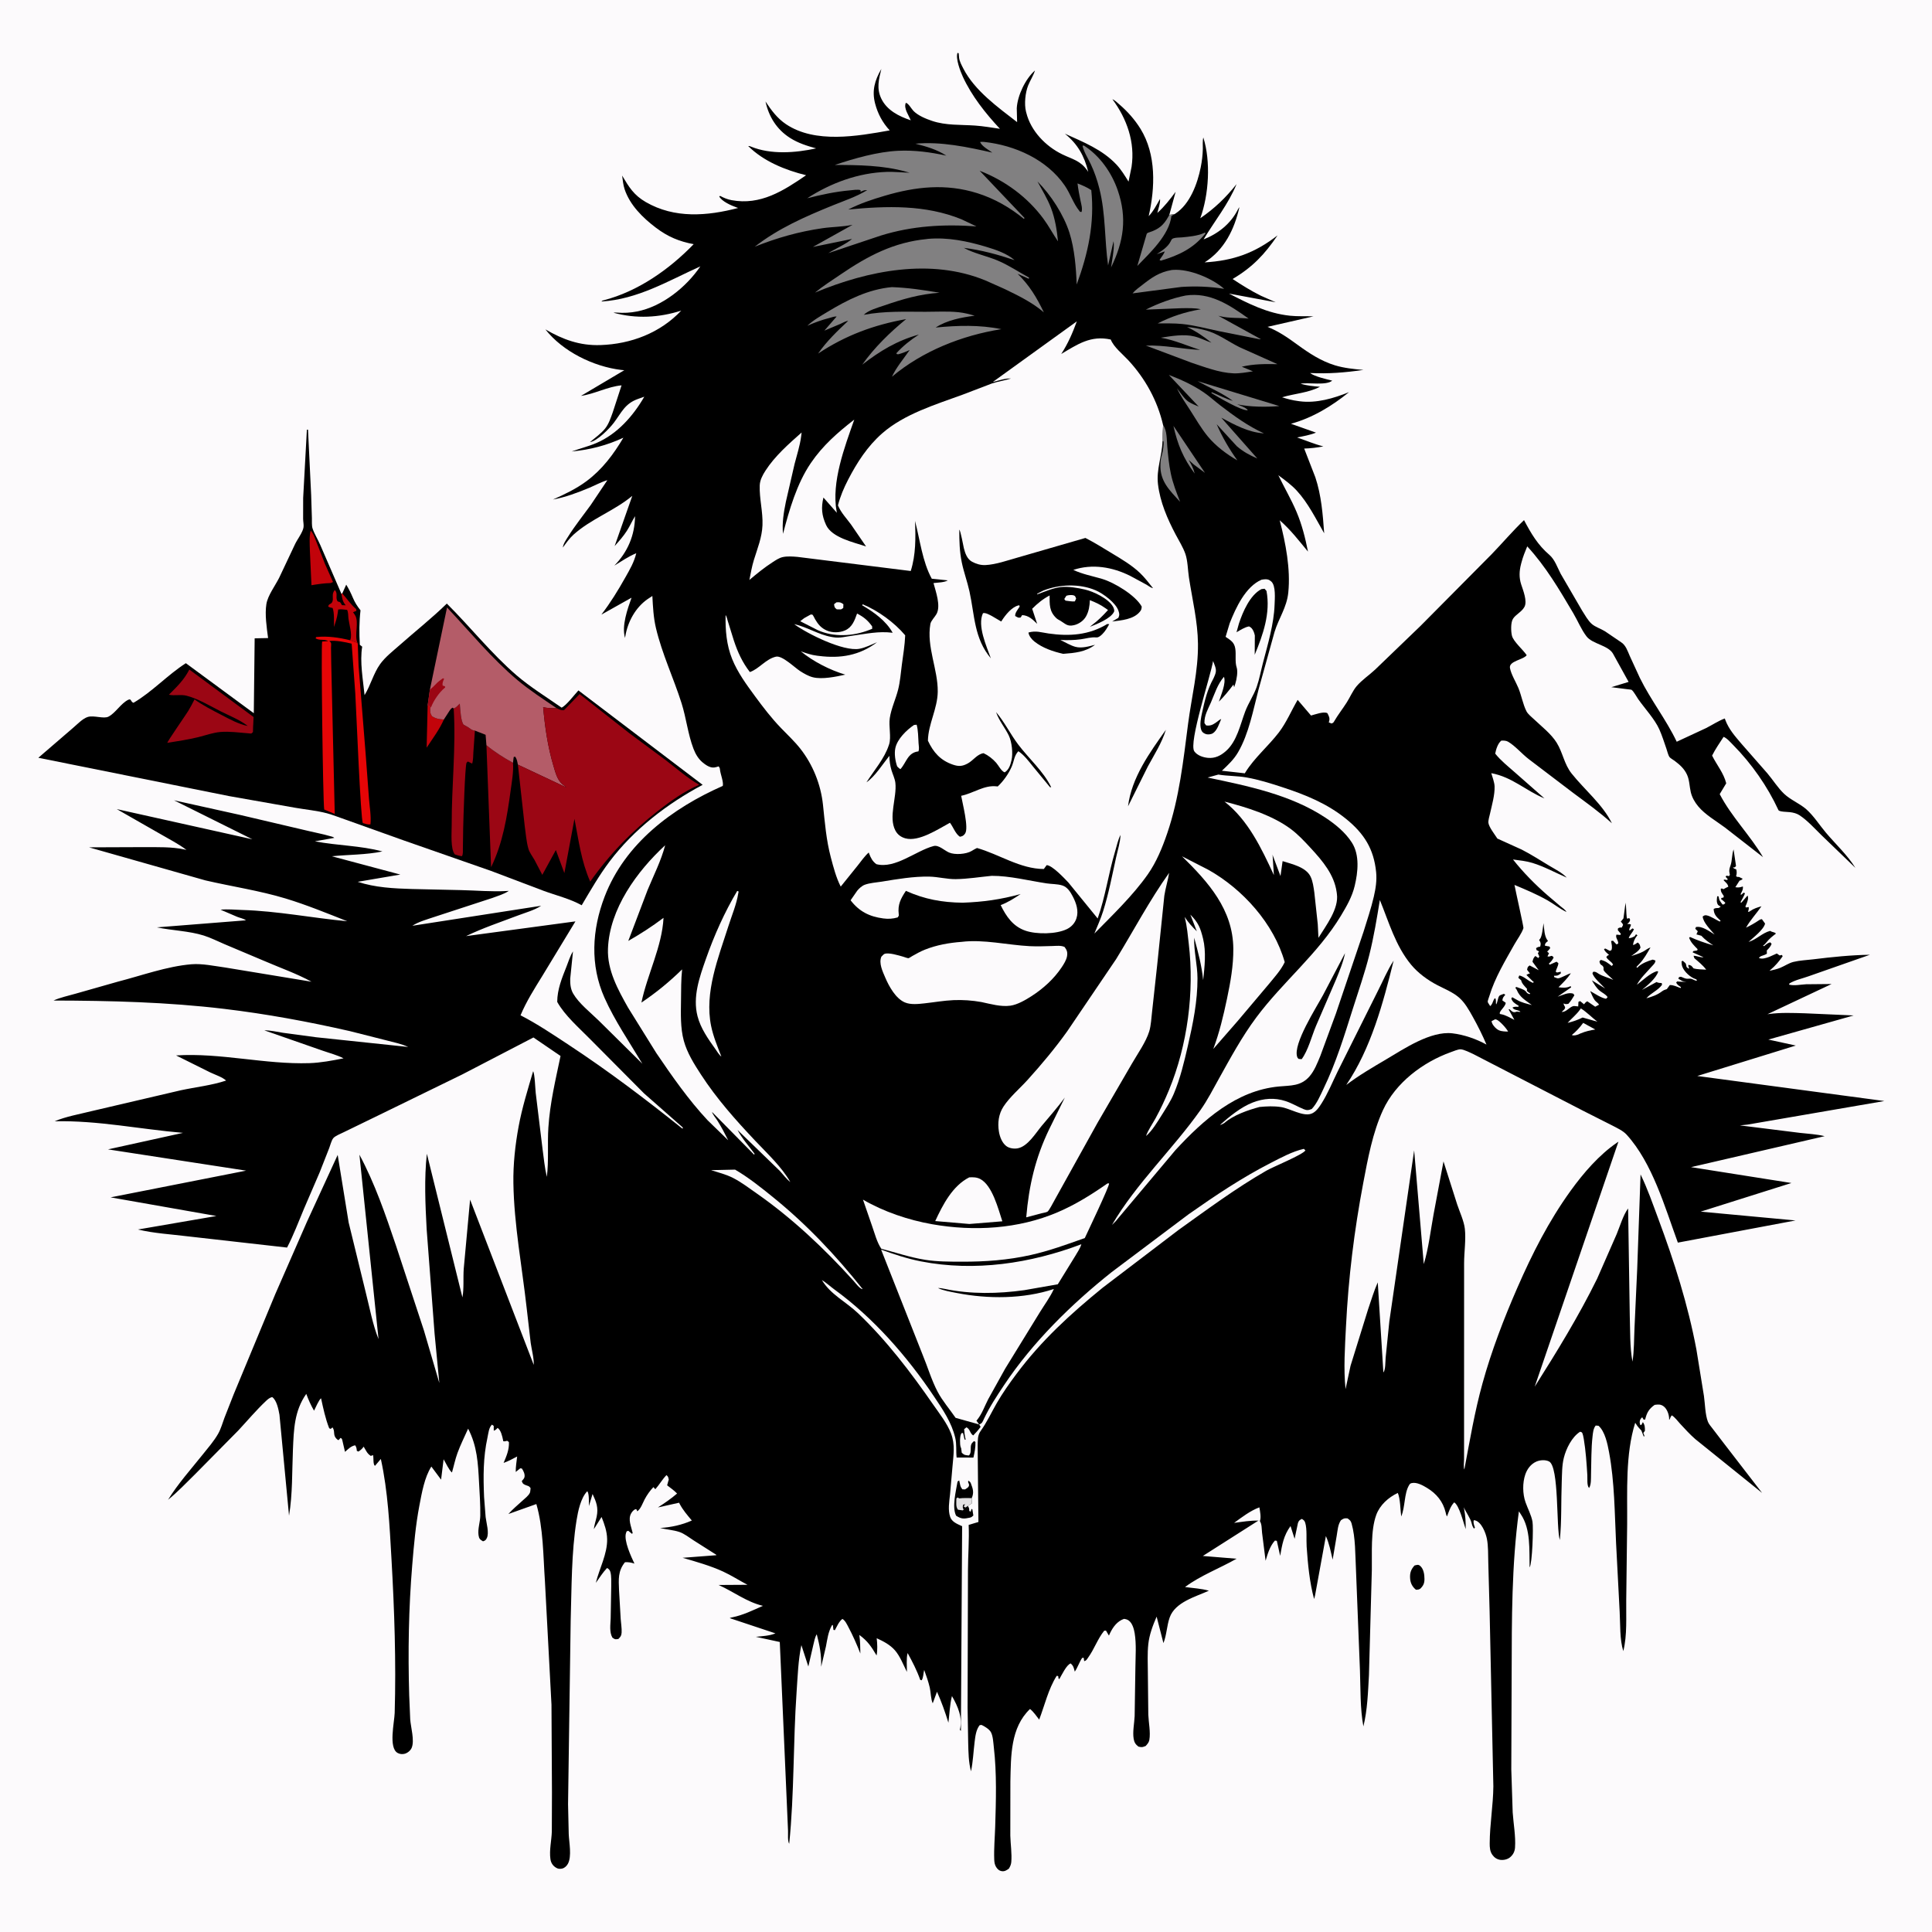 <svg version="1.1" xmlns="http://www.w3.org/2000/svg" style="display: block;" viewBox="0 0 2048 2048" width="1024" height="1024">
<path transform="translate(0,0)" fill="rgb(252,250,252)" d="M -0 -0 L 2048 0 L 2048 2048 L -0 2048 L -0 -0 z"/>
<path transform="translate(0,0)" fill="rgb(0,0,0)" d="M 1499.43 1659.5 C 1501.89 1658.95 1503.36 1658.09 1505.5 1659.97 C 1509.2 1663.22 1509.97 1669.17 1509.99 1673.75 C 1510.01 1678.4 1508.78 1680.94 1505.5 1684.14 C 1503.64 1685.13 1503.04 1685.14 1501 1685.21 C 1497.26 1682.22 1495.17 1678.32 1494.8 1673.5 C 1494.34 1667.63 1495.55 1663.84 1499.43 1659.5 z"/>
<path transform="translate(0,0)" fill="rgb(0,0,0)" d="M 1025.94 1596.38 C 1027.34 1598.68 1027.5 1598.95 1027.43 1601.61 L 1028.94 1602.5 L 1029.83 1599.5 L 1030.75 1600 L 1031.79 1606.5 C 1030.33 1607.74 1029.94 1608.37 1028.02 1608.79 C 1021.67 1610.18 1019.03 1610.25 1013.5 1606.7 C 1008.91 1597.57 1013.45 1580.23 1015.05 1570.5 L 1016.76 1569.33 C 1017.97 1573.45 1017.31 1575.2 1020.19 1578.73 L 1023 1578.84 C 1024.72 1577.67 1027.38 1576.51 1027.21 1574 C 1027.06 1571.79 1025.72 1572.14 1026.5 1569.53 C 1027.74 1570.51 1028.53 1570.8 1029.1 1572.3 C 1031.33 1578.12 1032.7 1582.12 1030.08 1588.04 L 1030 1589.37 C 1029.96 1590.87 1030.1 1592.04 1030.4 1593.5 L 1025.94 1596.38 z"/>
<path transform="translate(0,0)" fill="rgb(226,224,226)" d="M 1025.94 1596.38 L 1023.5 1598.04 L 1021.57 1597 L 1022.99 1594.5 L 1021.04 1595 C 1020.41 1597.76 1020.27 1597.82 1021.5 1600.33 L 1020.5 1601.08 L 1015.5 1600.35 C 1012.95 1597.26 1013.85 1592.48 1013.77 1588.5 L 1015 1587.37 L 1016.9 1588.36 C 1021.18 1587.77 1025.76 1588.07 1030.08 1588.04 L 1030 1589.37 C 1029.96 1590.87 1030.1 1592.04 1030.4 1593.5 L 1025.94 1596.38 z"/>
<path transform="translate(0,0)" fill="rgb(0,0,0)" d="M 362.803 629.065 L 367.014 619.763 C 369.771 624.258 371.952 628.635 374 633.5 C 376.213 638.754 378.667 642.548 382.159 646.98 C 380.736 659.05 380.748 671.415 381.427 683.533 L 383.943 685.5 C 381.242 701.368 384.851 720.88 386.46 736.844 C 392.853 726.497 395.839 713.998 402.857 704.116 C 408.276 696.484 416.805 689.916 423.8 683.724 C 440.383 669.046 457.805 655.298 473.658 639.818 C 498.478 664.504 521.05 693.03 547.556 715.835 C 562.171 728.409 579.512 739.059 595.32 750.129 C 600.425 747.762 609.017 736.264 613.154 731.864 L 744.831 831.96 C 707.37 851.867 671.92 879.153 646.183 913.215 C 635.128 927.847 625.961 943.861 616.615 959.61 C 604.057 952.638 589.692 949.27 576.298 944.325 L 520.469 923.183 L 428.049 890.905 L 365.19 868.433 C 359.016 866.401 352.971 863.821 346.688 862.152 C 335.783 859.255 324.307 858.246 313.196 856.305 L 242.687 843.866 L 40.639 803.271 L 77.541 771.476 C 81.859 767.838 87.65 761.658 92.994 760.016 C 99.562 757.998 109.934 762.306 115.024 759.653 C 122.49 755.762 128.056 745.719 135.893 741.829 C 139.381 740.098 138.281 743.956 141.5 744.997 C 161.292 733.428 177.563 715.487 197.015 703.009 L 269.04 756.044 L 269.955 676.656 L 284.185 676.375 C 282.724 665.266 280.616 651.375 282.382 640.335 C 283.84 631.221 291.784 620.796 295.97 612.382 L 312.821 576.692 C 315.247 571.614 321.096 564.072 321.767 558.85 C 322.104 556.228 321.365 552.852 321.329 550.104 L 321.369 527.804 L 325.313 455.5 L 326.5 455.47 L 329.835 524.61 L 330.619 549.242 C 330.735 552.528 330.318 557.13 331.323 560.173 C 333.221 565.921 337.013 571.869 339.443 577.569 L 361.88 629.392 L 362.803 629.065 z"/>
<path transform="translate(0,0)" fill="rgb(194,3,10)" d="M 453.311 747.786 L 455.375 748.02 L 456.215 750.141 C 455.873 753.96 455.828 755.796 457.813 759.133 C 461.876 761.841 465.694 762.481 470.507 762.713 C 465.971 773.156 458.51 783.039 452.263 792.574 L 453.311 747.786 z"/>
<path transform="translate(0,0)" fill="rgb(194,3,10)" d="M 371.071 678.69 L 371.484 677.877 C 373.434 672.358 370.175 661.727 369.395 655.795 C 368.986 652.69 369.353 649.317 367.96 646.5 C 364.778 646.157 361.686 645.596 358.5 646.089 L 358.034 649.5 C 357.327 654.778 355.717 659.586 354.077 664.629 C 353.856 658.716 354.598 649.93 352.603 644.5 C 350.635 644.179 349.673 644.011 347.907 643 C 348.38 639.896 350.734 640.655 351.993 638.5 C 354.261 634.618 350.763 629.773 355 625.457 C 358.407 629.336 355.49 632.596 357.462 636.776 C 358.199 638.339 359.476 637.518 360.5 638.423 C 361.41 639.228 361.801 640.474 362.452 641.5 L 366.5 641.655 C 363.107 637.777 362.772 634.258 361.88 629.392 L 362.803 629.065 C 367.747 634.531 371.875 640.895 377.5 645.629 L 377.851 647.5 L 376.754 647.917 L 374.247 649 L 376.2 651.827 C 381.099 659.247 375.188 673.514 378.96 681.504 L 371.071 678.69 z"/>
<path transform="translate(0,0)" fill="rgb(194,3,10)" d="M 329.276 562.5 C 331.804 564.776 332.907 568.346 334.224 571.415 L 344.491 597.782 L 353.026 616.962 L 350.5 618.063 C 343.681 618.203 336.888 619.238 330.172 620.352 L 328.483 583.743 C 328.349 576.769 327.668 569.311 329.276 562.5 z"/>
<path transform="translate(0,0)" fill="rgb(155,6,20)" d="M 515.633 789.93 C 524.062 796.944 534.149 803.337 543.781 808.593 C 544.563 817.835 542.531 828.935 541.283 838.105 C 537.473 866.106 533.048 893.649 520.577 919.268 L 515.633 789.93 z"/>
<path transform="translate(0,0)" fill="rgb(155,6,20)" d="M 480.917 751.001 C 484.145 749.846 484.949 748.077 487.369 745.894 L 487.484 747.226 C 487.926 752.029 488.515 765.017 491.551 768.24 L 494.105 769.66 C 495.823 770.543 497.146 771.37 498.651 772.552 C 500.349 773.885 501.336 774.109 503.416 774.466 L 501.806 797.316 C 501.529 801.245 501.713 805.717 500.5 809.46 L 496 807.234 C 495.535 807.656 494.947 807.973 494.605 808.5 C 492.89 811.142 491.109 871.021 490.994 877.822 L 490.674 899.134 C 490.638 901.974 491.068 905.069 489.679 907.631 C 487.029 907.273 484.722 906.593 482.206 905.747 C 477.334 900.25 478.855 882.398 478.818 874.982 C 478.615 833.862 483.539 791.944 480.917 751.001 z"/>
<path transform="translate(0,0)" fill="rgb(155,6,20)" d="M 262.612 769.573 L 261.293 768.567 C 253.604 762.86 242.854 758.513 234.261 754.198 C 222.611 748.348 210.413 740.79 197.761 737.485 C 191.693 735.901 185.064 737.792 179.047 736.429 C 187.672 727.788 195.092 720.757 200.693 709.746 L 268.793 760.053 L 268.408 768.728 L 268.358 768.755 L 268.132 776 C 266.33 778.188 266.047 777.537 263.252 777.328 C 253.427 776.593 243.348 775.098 233.5 775.942 C 225.695 776.61 217.81 779.532 210.221 781.4 C 199.473 784.045 188.285 785.672 177.367 787.449 C 177.315 786.059 197.01 757.752 199.468 753.748 C 201.925 749.747 204.075 745.587 206.19 741.398 C 215.187 747.839 225.516 753.083 235.327 758.16 C 244.052 762.674 252.91 767.63 262.612 769.573 z"/>
<path transform="translate(0,0)" fill="rgb(230,5,6)" d="M 378.96 681.504 L 379.281 682.741 L 380.093 705.5 L 387.605 799.18 L 391.151 846.796 C 391.833 855.5 393.545 865.113 392.696 873.787 C 389.978 874.362 387.267 873.23 384.656 872.5 C 382.246 868.99 377.654 752.027 376.618 735 L 372.765 682.315 C 365.94 680.628 355.912 678.553 349.005 679.508 C 349.627 680.172 350.525 680.658 350.87 681.5 C 351.268 682.472 350.884 685.473 350.892 686.753 L 351.121 702.953 L 354.849 862.767 L 343.67 858.125 C 342.29 848.556 340.204 683.312 341.5 680.079 L 347.995 679.547 C 343.736 677.198 338.711 679.293 334.5 676.65 L 335.233 675.294 C 347.298 674.024 359.383 675.803 371.071 678.69 L 378.96 681.504 z"/>
<path transform="translate(0,0)" fill="rgb(180,92,104)" d="M 455.698 731.085 L 473.87 643.932 C 498.148 669.746 521.46 698.201 548.615 720.996 C 561.211 731.568 576.355 741.426 590.012 750.678 L 588.605 750.729 C 584.126 750.861 580.207 750.543 575.777 749.687 C 577.648 770.736 580.586 791.371 586.633 811.678 C 588.681 818.555 590.611 826.749 596.249 831.432 L 600.394 834.746 L 548.976 810.533 C 548.343 807.477 548.037 804.543 546 802.06 L 544.533 802.5 L 543.781 808.593 C 534.149 803.337 524.062 796.944 515.633 789.93 L 514.76 778.909 L 503.416 774.466 C 501.336 774.109 500.349 773.885 498.651 772.552 C 497.146 771.37 495.823 770.543 494.105 769.66 L 491.551 768.24 C 488.515 765.017 487.926 752.029 487.484 747.226 L 487.369 745.894 C 484.949 748.077 484.145 749.846 480.917 751.001 L 479.585 750.117 C 478.201 751.086 477.681 751.779 476.714 753.126 L 470.507 762.713 C 465.694 762.481 461.876 761.841 457.813 759.133 C 455.828 755.796 455.873 753.96 456.215 750.141 L 455.375 748.02 L 453.311 747.786 L 455.698 731.085 z"/>
<path transform="translate(0,0)" fill="rgb(155,6,20)" d="M 455.698 731.085 C 457.941 729.197 460.055 727.35 462.031 725.179 C 464.251 722.742 466.831 720.921 469.5 719.013 L 470.79 719.5 C 469.705 722.284 468.728 723.761 469.192 726.751 L 471.697 727.5 L 471.855 728.817 L 471.135 729.384 C 465.72 733.834 459.696 742.593 457.18 749.163 L 456.215 750.141 L 455.375 748.02 L 453.311 747.786 L 455.698 731.085 z"/>
<path transform="translate(0,0)" fill="rgb(155,6,20)" d="M 590.012 750.678 C 592.967 751.98 594.626 753.203 597.872 752.805 L 614.408 735.745 L 666.959 777.087 L 704.986 805.277 C 716.809 814.19 728.308 824.65 741.194 831.892 C 725.577 838.667 711.077 848.951 697.696 859.365 C 669.604 881.226 646.17 905.5 625.646 934.559 C 616.06 912.745 613.492 891.157 608.951 868.004 L 598.259 925.51 L 589.227 901.081 L 574.866 927.378 L 566.572 911.515 C 564.572 908.015 561.367 903.812 560.227 900 C 557.971 892.452 557.296 883.058 556.187 875.234 L 548.976 810.533 L 600.394 834.746 L 596.249 831.432 C 590.611 826.749 588.681 818.555 586.633 811.678 C 580.586 791.371 577.648 770.736 575.777 749.687 C 580.207 750.543 584.126 750.861 588.605 750.729 L 590.012 750.678 z"/>
<path transform="translate(0,0)" fill="rgb(0,0,0)" d="M 1037.93 1509.99 L 1039.51 1512.49 C 1037.1 1515.82 1034.54 1518.71 1031.65 1521.63 C 1027.99 1519.32 1028.52 1515.01 1024.5 1513 L 1022.03 1515 C 1022.31 1518.27 1022.59 1521.63 1023.39 1524.82 L 1023.72 1526 L 1022.5 1525.99 L 1020.88 1519.09 L 1019.5 1519.05 L 1018.84 1519.93 C 1017.35 1522.66 1017.33 1531.12 1018.37 1534.06 L 1018.86 1535.15 C 1019.17 1536.66 1019.22 1538.42 1019.5 1539.98 C 1022.43 1542.68 1023.17 1542.43 1027 1542.87 C 1030.52 1539.86 1027.87 1534.25 1029.87 1530.5 C 1030.48 1529.34 1031.62 1528.55 1032.5 1527.58 L 1034.01 1528.5 C 1034.23 1534.33 1033.1 1539.46 1031.87 1545.11 L 1014.06 1545.05 C 1013.26 1538.03 1014.27 1531.29 1012.62 1524.23 C 1008.74 1507.7 999.331 1494.11 990.032 1480.22 C 961.685 1437.88 925.744 1396.84 884.449 1366.85 C 879.936 1363.57 876.004 1359.79 871.201 1356.9 C 880.527 1372.34 896.574 1379.73 909.446 1391.99 C 939.67 1420.77 965.617 1454.82 989.306 1489.05 C 995.859 1498.52 1003.98 1508.69 1008.09 1519.48 C 1012.7 1531.54 1010.68 1542.49 1009.65 1554.83 L 1007.09 1583.99 C 1006.28 1591.56 1004.67 1600.76 1007.27 1608.12 C 1009 1613.02 1014.03 1615.2 1018.48 1617.2 L 1019.89 1617.83 L 1018.59 1834.79 L 1017.5 1833.67 C 1020.74 1820.97 1015.34 1808.64 1009.11 1797.92 C 1006.85 1806.85 1006.47 1816.96 1005.35 1826.13 C 1001.84 1814.73 998.108 1804.21 993.255 1793.3 L 988.735 1805.57 C 986.664 1801.29 986.723 1793.8 985.602 1788.95 C 984.125 1782.56 981.899 1776.34 979.666 1770.19 C 978.703 1773.83 978.978 1778.03 977 1781.18 L 975.5 1780.77 C 972.034 1770.87 967.162 1761.46 962.111 1752.29 C 960.571 1758.05 961.438 1766.22 961.349 1772.3 C 957.693 1764.94 954.048 1755.52 948.632 1749.36 C 943.425 1743.44 936.386 1739.8 929.332 1736.59 C 929.992 1742.16 930.34 1749.36 929.197 1754.85 C 923.713 1745.54 919.706 1739.48 910.903 1733.1 C 911.896 1739.62 911.873 1746.21 912.019 1752.79 C 908.253 1743.16 904.112 1733.72 899.244 1724.6 C 897.626 1721.56 896.014 1717.93 893 1716.11 C 889.213 1718.95 887.289 1723.96 885 1728.03 L 883.5 1727.76 L 882.832 1722.5 L 881.884 1722.9 C 877.836 1730.07 877.073 1737.41 875.527 1745.3 L 870.474 1766.87 C 870.837 1754.46 868.941 1744.37 865.799 1732.39 C 863.83 1735.46 863.018 1740.18 862.144 1743.73 L 856.875 1766.56 L 849.487 1743.89 C 846.091 1759.86 845.572 1777.11 844.43 1793.39 C 840.673 1846.94 842.072 1901.11 836.582 1954.5 C 834.734 1951.29 835.531 1944.66 835.352 1940.77 L 833.699 1902.8 L 826.602 1740.59 L 801.194 1735.08 C 807.767 1734.42 815.937 1734.03 821.991 1731.43 L 773.537 1715.29 C 775.22 1714.55 774.407 1714.8 776.288 1714.42 C 787.724 1712.11 798.111 1706.97 808.711 1702.25 C 791.574 1698.23 777.547 1687.18 761.725 1680.14 L 792.363 1679.95 C 783.718 1675.4 775.393 1670.03 766.538 1665.93 C 753.353 1659.83 737.521 1655.33 723.584 1651.33 L 759.404 1648.59 L 759.107 1648.01 L 735.137 1632.79 C 730.539 1629.81 725.228 1625.62 720.09 1623.92 C 713.81 1621.84 706.298 1621.33 699.752 1619.75 C 711.533 1618.94 722.563 1616.6 733.378 1611.81 C 728.66 1606.19 723.95 1600.76 720.51 1594.24 L 719.838 1592.94 L 697.39 1597.96 C 704.503 1593.37 711.333 1588.75 717.741 1583.2 C 714.54 1579.91 710.845 1577.27 707.198 1574.5 L 708.397 1570.08 L 708.925 1568.5 C 708.279 1565.95 708.571 1565.46 706.5 1563.67 C 702.068 1568.14 698.938 1573.9 694.678 1578.61 L 692.638 1576.41 C 689.055 1580.09 685.714 1584.87 683.332 1589.42 C 681.301 1593.29 679.165 1599.69 675.5 1602.04 L 674.745 1600.05 L 673.5 1599.8 C 671.459 1600.83 670.275 1602.18 669.13 1604.12 C 665.353 1610.55 669.187 1618.2 670.657 1625 L 670 1625.98 L 666.06 1622.73 L 664.311 1623.24 L 663.606 1625.03 C 660.983 1632.97 669.117 1650.29 672.53 1657.49 C 668.955 1656.27 666.278 1655.83 662.5 1656.02 C 654.952 1665.37 655.748 1674.16 656.195 1685.5 L 657.966 1716.2 C 658.269 1720.8 659.199 1725.95 658.948 1730.5 C 658.762 1733.87 657.821 1735.1 655.5 1737.38 C 651.916 1737.91 652.124 1737.99 649.156 1735.92 C 645.801 1730.06 647.122 1722.2 647.336 1715.71 L 647.938 1681.32 C 647.877 1676.7 648.262 1670.95 647.077 1666.5 C 646.476 1664.25 645.457 1663.22 643.5 1662.14 C 639.037 1666.83 635.376 1672.64 631.593 1677.91 C 635.319 1662.81 643.918 1647.14 643.595 1631.47 C 643.424 1623.2 640.714 1615.62 637.687 1608.05 L 629.509 1620.98 C 629.947 1616.55 631.595 1612.07 632.503 1607.68 C 634.483 1598.13 632.098 1592.15 628.144 1583.68 L 624.296 1596.5 C 624.156 1592.94 624.742 1583.01 622.5 1580.78 C 615.546 1588.02 612.722 1601.89 611.169 1611.58 C 605.636 1646.13 606.01 1682.97 604.942 1717.95 L 602.16 1912.56 L 602.88 1944.27 C 603.262 1953.19 606.284 1967.73 602.012 1975.67 C 600.795 1977.93 598.572 1980.12 596 1980.73 C 593.7 1981.28 591.713 1981.16 589.683 1979.99 C 586.138 1977.94 584.04 1974.78 583.469 1970.71 C 582.126 1961.15 584.656 1951.11 584.959 1941.5 L 585.1 1899.82 L 584.588 1807 L 577.638 1676 C 575.81 1649.67 575.992 1619.69 568.549 1594.36 L 538.877 1604.93 C 543.524 1599.76 548.892 1595.28 554.031 1590.61 C 556.519 1588.35 560.201 1585.54 561.672 1582.5 C 562.205 1581.4 562.242 1578.8 562.443 1577.5 C 560.481 1574.65 559.428 1575.35 556.5 1573.96 C 554.078 1572.81 554.041 1572.38 553.115 1570 C 554.069 1568.89 555.649 1567.35 555.972 1565.84 C 556.652 1562.68 554.902 1559.2 553.209 1556.69 L 551.5 1556.46 L 546.708 1560.33 C 546.612 1554.91 547.585 1549.34 548.203 1543.96 C 543.464 1546.53 538.908 1548.88 533.835 1550.76 C 536.918 1543.44 539.761 1536.96 539.5 1528.85 C 537.021 1525.88 537.113 1528.42 533.5 1527.77 L 533.247 1526.5 C 532.43 1522.58 531.056 1516.01 527.5 1513.65 C 526.013 1515.19 525.489 1515.9 523.411 1516.61 L 523.364 1511.5 L 521.5 1510.16 C 518.147 1513.31 517.718 1519.37 516.764 1523.74 C 512.117 1545 512.248 1565.17 513.145 1586.9 L 514.797 1608.2 C 515.516 1614.31 518.798 1624.96 516.017 1630.5 C 514.887 1632.75 514.2 1633.13 512 1633.86 C 508.772 1631.95 507.785 1631.06 507.259 1627.27 C 506.316 1620.48 509.005 1613.49 509.12 1606.61 C 509.315 1594.91 508.42 1583.09 507.805 1571.4 C 506.732 1551.01 505.828 1532.93 496.239 1514.44 C 492.417 1522.96 488.151 1531.49 484.944 1540.26 C 482.502 1546.94 481.072 1554.09 479.087 1560.93 C 475.842 1558.18 472.559 1550.7 470.235 1546.88 L 467.568 1568.48 L 457.255 1554.62 C 449.94 1566.06 447.118 1582.61 444.593 1595.8 C 440.595 1616.69 438.75 1637.83 436.99 1659 C 433.183 1704.82 432.409 1751.04 433.769 1796.99 L 434.844 1822.62 C 435.451 1830.98 439.633 1845.01 436.413 1852.72 C 435.187 1855.66 432.111 1858.18 429.074 1859.04 C 426.546 1859.76 423.683 1859.46 421.401 1858.15 C 411.692 1852.56 418.089 1825.76 418.382 1815.76 C 419.965 1761.66 418.066 1706.52 414.981 1652.5 C 412.984 1617.53 411.275 1580.8 403.699 1546.54 L 397.5 1553.85 C 395.244 1552.39 396.217 1545.69 395.5 1542.51 L 393 1543.31 C 390.652 1541.68 389.546 1540.43 388.105 1537.96 L 385.5 1533.51 C 383.841 1535.93 382.36 1537.07 380 1538.72 L 378.245 1537.98 C 378.064 1535.49 377.87 1534.18 376.5 1532.07 C 371.949 1532.96 369.077 1536.06 365.724 1539.03 L 362.976 1527.17 C 362.404 1525.29 362.777 1525.18 361.005 1524.23 L 358.815 1526.66 C 357.951 1526.17 357.533 1525.99 356.771 1525.22 C 354.764 1523.18 354.357 1521.58 354.173 1518.82 C 354.014 1516.41 353.827 1515.2 352.5 1513.09 L 350.5 1514.71 L 348.95 1514 C 344.91 1503.64 342.687 1493.08 340.339 1482.25 C 338.097 1483.68 334.335 1492.67 332.902 1495.39 C 329.514 1489.58 327.007 1483.87 324.655 1477.57 C 311.861 1495.77 311.445 1515.4 310.516 1536.81 C 309.516 1559.84 310.221 1583.91 306.388 1606.65 L 296.24 1499.68 C 295.215 1494.02 293.345 1484.25 288.5 1480.93 C 285.836 1481.59 283.914 1483.23 281.951 1485.09 C 271.63 1494.83 262.284 1505.96 252.603 1516.36 L 206.944 1562.59 C 197.56 1571.77 188.355 1581.55 178.157 1589.82 C 188.382 1573.15 202.79 1557 215.033 1541.69 C 220.628 1534.69 226.783 1527.67 231.235 1519.86 C 234.147 1514.76 235.859 1508.51 237.908 1503 L 247.711 1478.03 L 291.809 1371.81 L 325.336 1295.23 L 357.957 1224.27 L 369.581 1295.88 L 387.775 1370.31 C 391.861 1386.37 395.079 1404.16 401.265 1419.51 L 381.002 1224.01 C 397.48 1254.77 408.531 1287.21 419.688 1320.15 L 449.356 1410.27 L 465.709 1466.05 L 460.698 1413.99 L 452.273 1302.99 C 450.854 1276.65 449.601 1249.27 452.497 1223.02 L 490.192 1375.32 C 491.966 1365.82 490.868 1354.81 491.572 1345.03 L 498.311 1271.64 L 565.788 1446.84 C 566.098 1439.51 563.569 1430.81 562.556 1423.5 L 558.323 1386.82 C 553.419 1342.78 544.921 1298.52 544.218 1254.13 C 543.902 1234.17 546.143 1213.66 549.763 1194.07 C 553.414 1174.31 559.486 1154.87 565.127 1135.6 C 566.876 1137.9 567.422 1154.59 567.876 1158.51 L 575.145 1218.18 C 576.47 1227.9 577.395 1237.99 579.671 1247.53 C 581.835 1230.6 580.173 1212.36 581.3 1195.21 C 583.026 1168.94 588.856 1144.99 594.199 1119.37 L 565.465 1099.76 L 489.954 1138.98 L 403.331 1181.26 L 364.49 1200.14 C 361.624 1201.59 355.258 1204.07 353.282 1206.51 C 351.39 1208.84 350.08 1214.12 348.972 1217 L 338.883 1242.68 L 322.281 1281.22 C 316.491 1295.01 311.202 1309.2 304.293 1322.47 L 199.123 1310.58 C 181.8 1308.41 163.128 1307.43 146.227 1303.32 L 229.388 1289.01 L 117.236 1269.25 L 260.897 1240.93 L 114.478 1218.39 L 193.991 1200.88 C 148.475 1197.03 103.873 1187.56 57.939 1188.61 C 69.758 1183.56 83.899 1181.16 96.395 1178 L 191.581 1155.76 C 207.474 1152.33 224.229 1150.59 239.657 1145.45 C 235.965 1141.82 227.464 1139.06 222.684 1136.73 L 186.641 1118.8 C 233.631 1115.79 281.058 1128.51 328 1126.98 C 339.93 1126.59 352.492 1124.21 364.178 1121.88 C 357.198 1118.3 349.196 1116.3 341.782 1113.68 L 280.205 1092.21 C 286.51 1092.07 293.68 1093.87 299.991 1094.8 L 334.765 1099.49 L 432.706 1109.82 C 425.303 1106.38 416.872 1104.78 409 1102.68 L 370.875 1093.03 C 326.759 1082.98 282.439 1074.79 237.5 1069.43 C 177.454 1062.26 117.067 1060.74 56.673 1060.61 C 63.888 1057.32 72.604 1055.55 80.232 1053.32 L 124.795 1040.65 C 150.04 1034.17 176.949 1024.31 202.901 1022.16 C 214.365 1021.21 227.267 1024.05 238.691 1025.59 L 330.201 1040.66 C 314.6 1032.08 296.906 1025.9 280.535 1018.81 L 238.158 1000.93 C 230.902 997.877 223.535 994.078 216.039 991.718 C 200.478 986.819 182.426 986.412 166.339 983.04 L 260.737 975.569 C 258.096 973.649 254.532 973.1 251.5 971.905 L 233.813 964.324 C 241.117 963.523 249.142 964.39 256.541 964.606 C 294.189 965.703 330.763 973.064 368.121 976.566 C 346.887 968.167 324.491 959.019 302.671 952.419 C 275.209 944.112 245.695 939.732 217.714 933.242 L 94.317 898.211 L 152.63 897.99 C 166.843 898.086 182.12 897.479 196.04 900.57 L 197.691 900.951 C 189.545 894.813 180.057 889.858 171.218 884.792 L 123.783 857.686 L 267.501 889.675 L 184.457 848.35 L 254.431 863.848 L 327.292 880.945 C 334.602 882.738 342.049 884.031 349.271 886.165 C 350.768 886.607 353.371 887.045 354.381 888.172 L 333.784 891.826 C 357.313 896.424 382.196 896.296 405.351 902.571 C 388.313 906.172 369.109 905.921 351.709 907.665 L 424.348 927.066 L 379.159 934.759 C 397.78 940.858 417.246 941.813 436.67 942.386 L 488.725 943.548 C 504.887 943.887 521.488 945.445 537.607 944.474 L 539.38 944.358 C 534.39 947.829 527.437 949.795 521.743 951.938 L 460.5 971.961 C 452.767 974.609 443.965 976.915 437.092 981.353 L 573.657 960.156 C 566.592 964.821 556.853 967.477 548.889 970.507 C 530.687 977.432 511.523 983.82 494.048 992.316 L 609.972 976.708 L 574.879 1034.54 C 566.502 1048.12 557.973 1061.5 551.785 1076.26 C 569.378 1085.27 586.431 1096.79 602.951 1107.66 C 644.905 1135.27 684.318 1165.14 723.5 1196.49 L 723.886 1195.27 L 682.743 1159.07 L 625.9 1101.85 C 614.254 1089.94 598.744 1076.63 590.676 1062.05 C 590.762 1048.65 595.657 1036.87 600.5 1024.61 C 602.622 1019.24 604.312 1013.4 607.394 1008.5 L 604.441 1037.5 C 604.341 1042.95 604.781 1048.42 607.581 1053.23 C 613.733 1063.78 625.77 1073.15 634.595 1081.78 L 680.914 1127.59 C 667.302 1104.84 651.626 1081.97 640.821 1057.76 C 625.32 1023.03 627.474 985.561 640.93 950.475 C 662.58 894.027 712.693 856.673 766.191 833.086 C 767.14 828.815 763.783 820.889 763.245 816.172 C 763.013 814.141 763.07 814.217 761.791 812.38 C 760.239 812.881 758.626 813.403 757 813.59 C 752.544 814.103 747.678 810.678 744.487 807.93 C 740.016 804.08 737.176 799.08 735.086 793.614 C 729.203 778.222 727.473 761.136 722.462 745.365 C 713.962 718.617 701.84 693.242 695.339 665.803 C 692.668 654.527 692.157 643.274 691.531 631.756 L 686.5 635.067 C 673.592 644.049 665.407 659.135 662.855 674.482 L 662.568 676.258 C 658.79 663.457 665.163 645.634 669.467 633.578 L 637.47 651.532 C 647.183 638.825 655.107 625.917 662.94 612 C 667.787 603.388 672.09 596.163 674.467 586.448 C 666.301 589.764 658.743 595.015 651.216 599.573 C 665.402 585.147 672.917 567.371 673.175 547.163 C 670.055 552.23 667.687 557.717 664.476 562.739 C 660.749 568.569 656.136 573.707 651.545 578.861 L 670.257 525.633 C 650.874 541.709 626.383 550.085 607.872 566.821 C 603.548 570.731 600.091 575.741 596.644 580.423 C 597.099 576.371 600.029 572.316 602.16 568.911 C 609.406 557.33 618.069 546.563 626.088 535.5 L 643.836 509.016 C 637.331 510.908 630.86 514.484 624.574 517.122 C 612.46 522.207 599.087 527.203 586.142 529.529 C 598.625 523.952 610.89 518.14 621.904 509.921 C 638.414 497.603 650.412 481.53 660.807 463.99 C 643.157 472.194 625.421 476.755 605.996 478.597 C 614.531 475.477 623.838 473.186 632.138 469.64 C 654.282 460.18 671.184 440.973 682.988 420.523 L 676.5 422.823 C 662.366 427.748 658.92 437.246 650.704 448.136 C 646.018 454.348 633.06 467.528 625.371 468.687 C 630.678 464.102 637.06 459.787 641.439 454.288 C 645.323 449.41 647.39 442.999 649.507 437.201 L 658.873 408.49 C 644.371 409.771 630.353 417.604 615.863 419.666 L 661.774 392.449 L 658.34 392.127 C 629.009 388.527 596.559 372.644 578.139 349.173 C 596.792 359.981 614.63 366.533 636.512 365.8 C 668.765 364.72 699.806 352.973 722.143 329.26 C 698.607 336.794 674.336 338.085 650.306 331.487 C 651.577 331.262 652.559 331.251 653.853 331.359 C 661.096 331.964 668.141 331.555 675.276 330.165 C 701.97 324.961 727.458 304.395 742.387 282.367 C 708.079 297.849 676.166 317.218 637.5 319.639 C 638.843 318.526 638.291 318.723 639.819 318.33 C 676.22 308.956 709.388 285.658 735.31 258.848 C 719.736 255.877 707.898 250.937 695.214 241.327 C 681.344 230.819 667.719 217.437 662.099 200.532 C 660.602 196.027 660.148 190.842 659.486 186.144 C 666.832 198.464 671.9 206.856 684.541 214.178 C 715.1 231.878 749.677 229.04 782.482 220.456 L 780.967 219.945 C 775.42 217.996 764.895 213.484 762.374 208.08 L 763.5 207.729 C 767.514 209.853 770.987 211.327 775.477 212.169 C 806.055 217.902 830.36 202.356 854.501 185.762 C 832.347 180.265 809.516 171.077 793.089 154.791 C 795.033 154.901 794.301 154.697 796.046 155.412 C 817.156 164.072 843.189 162.094 865.133 157.289 C 855.388 154.625 846.09 151.691 837.5 146.221 C 823.327 137.194 815.032 123.814 811.457 107.584 C 817.656 116.895 823.841 125.377 833.265 131.692 C 864.146 152.384 908.989 144.349 943.126 138.22 C 935.528 129.992 930.468 120.551 927.641 109.727 C 924.064 96.027 927.351 84.976 934.269 73.076 C 931.582 84.099 928.992 93.67 934.182 104.5 C 940.153 116.962 953.002 123.375 965.462 127.513 L 961.094 118.5 C 959.86 115.449 958.873 112.233 960.172 109.073 C 962.722 109.073 966.33 115.602 968.362 117.639 C 973.356 122.643 981.378 125.91 988.048 128.163 C 1002.74 133.125 1018.38 132.04 1033.61 133.102 C 1042.39 133.716 1051.25 135.272 1059.97 136.532 C 1044.77 120.279 1029.97 101.635 1020.63 81.303 C 1018.06 75.723 1012.77 62.063 1015 56.014 L 1016.26 56.5 L 1016.68 61.379 C 1017.23 65.266 1019.32 69.04 1021.08 72.5 C 1033.03 95.969 1057.73 113.64 1078.18 129.463 L 1077.81 114.689 C 1078.59 101.223 1086.93 83.667 1097.1 74.71 C 1095.47 80.121 1092.03 85.245 1089.9 90.54 C 1086.84 98.169 1085.61 110.17 1087.57 118.166 L 1087.92 119.5 C 1092.7 138.805 1108.4 155.094 1126.21 163.69 C 1136.96 168.879 1145.08 170.14 1152.5 180.616 L 1153.61 182.205 C 1149.36 165.104 1142.43 152.801 1128.77 141.696 C 1148.35 150.591 1168.45 158.455 1183.5 174.486 C 1188.56 179.871 1192.4 186.287 1196.3 192.518 L 1199.5 176.875 C 1203.4 150.829 1194.58 125.887 1179.2 105.21 C 1181.68 106.077 1184.74 109.111 1186.76 110.853 C 1195.35 118.261 1202.94 126.83 1208.92 136.475 C 1225.84 163.778 1224.53 199.012 1217.65 229.134 C 1222.68 223.959 1226.09 217.092 1229.67 210.854 C 1230.11 215.329 1227.86 221.306 1226.82 225.723 C 1234.26 219.118 1240.27 211.282 1246.2 203.337 L 1239.55 227.768 L 1245.06 226.988 L 1246 226.398 C 1261.46 216.373 1269.38 194.629 1272.83 177.324 C 1274.09 170.977 1274.89 164.376 1275.05 157.906 C 1275.15 153.992 1274.61 149.533 1275.56 145.735 C 1283.61 171.127 1281.46 206.419 1272.34 231.351 C 1287.62 220.86 1299.35 209.582 1310.82 195.155 C 1302.07 216.492 1287.63 234.129 1275.85 253.776 C 1291.21 247.78 1304.6 237.194 1312.07 222.333 C 1312.59 221.298 1313.12 220.464 1313.85 219.567 C 1308.48 243.138 1297.96 264.779 1276.96 278.139 C 1307.4 276.345 1330.23 268.22 1354.23 249.527 C 1340.5 269.831 1327.68 283.214 1306.64 295.779 C 1316.24 302.122 1326.31 308.404 1336.63 313.508 L 1352.29 320.412 L 1302.75 311.206 C 1323.8 322.044 1343.34 332.091 1367.28 334.659 C 1375.54 335.545 1384.03 335.046 1392.34 335.338 L 1343.63 346.478 C 1355.48 351.235 1365.09 357.903 1375.37 365.422 C 1387.68 374.427 1400.36 382.743 1415.08 387.247 C 1424.77 390.213 1435.26 391.245 1445.31 392.136 C 1425.93 394.926 1408.31 396.373 1388.72 395.426 C 1393.88 399.276 1405.86 401.897 1412.23 403.5 C 1405.74 408.935 1387.32 405.201 1378.69 406.72 C 1385.45 408.88 1392.21 409.369 1399.24 409.998 C 1386.68 416.542 1372.46 417.107 1359.06 421.135 C 1364.78 422.966 1370.01 424.355 1376 425.119 L 1377.86 425.381 C 1395.58 427.664 1413.8 422.229 1430.04 415.687 C 1411.7 430.579 1391.34 442.904 1368.48 449.219 L 1395.01 458.612 C 1388.58 461.203 1381.76 462.353 1375 463.73 C 1384.43 466.962 1393.08 470.718 1402.82 473.225 C 1395.97 474.474 1389.45 475.292 1382.49 475.488 L 1394.31 505.938 C 1400.7 525.12 1402.25 545.282 1403.68 565.286 C 1394.87 549.982 1386.63 533.124 1374.58 520.05 C 1368.83 513.812 1361.89 508.821 1355.1 503.78 C 1361.34 516.793 1368.86 529.492 1374.44 542.74 C 1380.14 556.236 1383.69 570.396 1386.52 584.727 C 1376.71 572.894 1368.2 561.695 1356.54 551.506 C 1362.85 575.732 1368.16 603.053 1365.64 628.077 C 1364.04 644.033 1355.5 655.287 1351.03 670 L 1334.13 730.858 C 1328.42 752.733 1323.82 777.843 1312.4 797.426 C 1307.83 805.26 1301.79 810.841 1295.26 817.022 L 1319.55 819.74 L 1320.18 818.69 C 1329.57 803.449 1344.63 790.796 1355.59 776.491 C 1363.6 766.038 1368.92 753.255 1375.56 741.893 L 1389.73 758.494 C 1394.38 757.312 1402.83 753.98 1407.05 755.953 C 1408.66 758.968 1409.95 761.297 1408.86 764.833 L 1408.5 765.728 L 1411.5 766.96 C 1412.92 766.276 1413.27 766.367 1414.08 764.958 C 1418.19 757.824 1423.32 751.408 1427.71 744.456 C 1431.11 739.077 1434.06 732.102 1438.14 727.31 C 1443.72 720.767 1451.45 715.661 1457.75 709.749 L 1505.8 663.5 L 1581.23 587.473 C 1592.72 575.61 1603.6 562.691 1615.53 551.36 C 1623.08 565.594 1630.03 577.573 1642.38 588.158 C 1648.11 593.067 1650.93 601.55 1654.36 608.18 L 1677.18 647.394 C 1680.04 651.823 1683.34 657.929 1687.34 661.4 C 1691.18 664.737 1697.05 666.494 1701.41 669.229 L 1718.39 680.755 C 1723.48 683.986 1725.26 690.033 1727.61 695.324 L 1738.29 718.558 C 1749.83 742.083 1766.16 762.613 1777.4 786.268 L 1808.25 771.932 C 1814.77 768.673 1821.61 764.084 1828.35 761.622 L 1828.82 762.938 C 1832.58 773.099 1839.2 780.396 1846.08 788.507 L 1873.48 819.749 C 1879.39 826.715 1884.69 835.302 1891.29 841.527 C 1898.15 848.002 1907.72 851.67 1914.8 857.915 C 1922.55 864.761 1928.77 874.638 1935.47 882.586 C 1945.71 894.742 1958.46 906.5 1966.79 919.965 L 1930.94 885.424 C 1923.68 878.34 1916.08 869.833 1907.65 864.25 C 1904.59 862.222 1901 861.357 1897.41 860.917 C 1894.92 860.614 1886.1 860.637 1885.23 858.751 C 1873.66 833.688 1856.71 809.401 1837.33 789.849 C 1834.65 787.142 1830.57 782.372 1827.07 781.1 C 1822.89 787.587 1818.32 794.053 1814.9 800.967 C 1819.86 810.963 1827.14 819.347 1829.87 830.343 L 1822.96 841.811 C 1835.47 865.887 1855.24 885.414 1868.91 908.636 L 1828.59 877.26 C 1819.16 870.189 1807.67 863.798 1800.09 854.668 C 1796.49 850.324 1793.56 845.169 1792.28 839.648 C 1790.89 833.641 1790.92 826.916 1788.34 821.269 C 1785.36 814.775 1780.82 810.824 1775.27 806.589 C 1773.92 805.56 1770.53 803.675 1769.63 802.382 C 1768.31 800.464 1767.26 795.908 1766.44 793.577 C 1764.08 786.804 1761.91 779.799 1758.99 773.243 C 1754.15 762.386 1743.58 751.063 1736.6 741.181 C 1734.79 738.615 1731.92 733.04 1729.56 731.255 C 1729.21 730.994 1726 730.731 1725.49 730.656 L 1708.06 728.442 L 1726.4 722.854 L 1709.74 692.731 C 1704.45 683.909 1688 682.667 1681.8 674.61 C 1676.19 667.318 1672.4 657.907 1667.69 649.928 C 1652.96 624.999 1638.62 600.502 1618.93 579.165 C 1616.61 584.733 1614.43 590.15 1612.88 596 L 1612.38 597.874 C 1610.46 605.302 1610.14 612.156 1612.51 619.5 C 1614.5 625.66 1619.27 637.276 1615.96 643.35 C 1613.06 648.686 1606.78 651.311 1603.83 655.94 C 1601.29 659.937 1601.64 669.474 1602.72 673.869 C 1604.24 680.085 1614.46 688.664 1618.36 694.531 C 1614.82 699.466 1599.22 700.648 1600.63 708.177 C 1601.92 715.026 1606.93 722.93 1609.61 729.441 C 1612.82 737.275 1614.33 746.484 1618.06 753.889 C 1619.68 757.106 1623.82 760.279 1626.41 762.738 C 1634.36 770.281 1644.19 777.847 1650.02 787.112 C 1656.71 797.757 1657.95 809.875 1666.01 820.006 C 1679.57 837.041 1699.08 852.985 1708.68 872.707 C 1695.66 860.896 1681.56 850.895 1667.5 840.407 L 1620.61 804.761 C 1613.4 799.258 1606.27 790.741 1598.7 786.271 C 1596.5 784.975 1593.97 785.022 1591.5 785.054 C 1587.78 787.973 1585.83 794.332 1584.98 798.868 C 1590.91 806.324 1598.67 812.423 1605.79 818.711 L 1637.18 846.327 C 1617.24 838.109 1603.06 823.683 1580.83 819.597 C 1582.05 823.886 1584.18 829.251 1584.33 833.678 C 1584.63 842.641 1581.46 853.531 1579.53 862.258 C 1578.94 864.932 1577.48 869.644 1577.77 872.213 C 1578.28 876.729 1584.78 884.99 1587.27 888.908 L 1613.06 900.599 C 1623.1 905.7 1632.7 911.996 1642.38 917.768 C 1648.54 921.445 1655.9 925.079 1660.84 930.314 C 1648.78 925.114 1637.01 918.585 1624.44 914.736 C 1617.79 912.699 1610.71 911.996 1603.84 911.096 C 1614.69 924.807 1627.33 937.634 1640.53 949.102 L 1654.17 960.684 C 1656.3 962.469 1659.21 964.241 1660.5 966.717 C 1653.57 963.476 1647.32 958.308 1640.61 954.494 C 1629.13 947.969 1617.55 943.146 1605.41 938.053 C 1606.52 944.149 1615.24 982.809 1614.92 983.791 C 1613.13 989.402 1608.19 995.997 1605.23 1001.26 C 1595.64 1018.29 1584.53 1036.77 1578.91 1055.48 C 1578.54 1056.69 1576.84 1061.12 1577.03 1062 C 1577.25 1063.04 1579.08 1065.46 1579.66 1066.5 C 1581.69 1064.9 1582.2 1062.63 1583.22 1060.35 C 1583.99 1058.64 1583.57 1059.24 1585 1058.08 C 1586.4 1060.41 1585.3 1062.24 1586 1064.77 C 1587.7 1062.25 1587.64 1057.44 1589.5 1055.49 C 1590.13 1054.82 1593.21 1053.92 1594.2 1053.5 L 1595.67 1054.5 C 1593.76 1056.84 1592.88 1057.43 1592.58 1060.5 L 1596.14 1063 C 1595.79 1067.41 1588.42 1072.19 1590 1074.9 L 1591.01 1075.06 C 1596.39 1076.01 1600.46 1078.85 1605.33 1081.12 L 1599.19 1070 L 1600.11 1069.77 C 1601.99 1071.31 1603.34 1073.33 1605.94 1072.92 L 1607.85 1072.37 L 1611.5 1072.69 L 1611.5 1072.24 C 1608.59 1070.13 1605.05 1071.14 1603.29 1068.02 C 1605.63 1066.92 1607 1067.16 1609.5 1067.27 L 1609.88 1066.2 L 1608.64 1065.42 C 1605.37 1063.3 1603.41 1062.21 1602.04 1058.5 L 1603 1057.09 L 1607.94 1059.86 C 1612.68 1062.77 1618.48 1063.95 1623.81 1065.41 C 1616.91 1060.1 1611.21 1057.49 1607.75 1049.18 C 1607.44 1048.43 1606.73 1047.64 1606.2 1047 L 1607.5 1046.24 C 1610.01 1047.24 1615.1 1048.67 1617.03 1050.5 C 1619.19 1052.55 1617.74 1052.63 1621.5 1053.9 L 1622.06 1053 L 1621.12 1052.49 C 1620.01 1051.82 1619.36 1051.2 1618.5 1050.25 L 1618.71 1048.21 C 1616.41 1045.58 1613.12 1042.65 1612.5 1039.15 L 1609.49 1036.5 L 1610.5 1034.04 C 1615.58 1034.97 1619.76 1039.85 1625 1041.87 L 1625.91 1041 L 1624.48 1039.83 L 1618.07 1033.5 C 1619.5 1032.52 1620 1032.28 1621.77 1031.88 L 1618.78 1028 C 1619.41 1025.19 1619.17 1025.04 1621.5 1023.41 L 1631.11 1028.47 L 1624.49 1019.5 C 1625.24 1016.53 1625.33 1015.67 1627.5 1013.38 L 1630.69 1015.58 L 1631.77 1014 L 1630.22 1010.5 L 1631.45 1008.5 L 1628.81 1007.15 L 1628.31 1005.08 C 1630.13 1003.88 1630.59 1003.78 1632.65 1003.5 C 1633.19 1001.42 1633.56 1000.04 1632.5 998.041 L 1631.5 996.411 L 1632.42 995.383 C 1634.84 992.455 1635.56 982.514 1636.19 978.612 C 1637.04 984.854 1636.86 992.766 1640.95 997.5 C 1638.62 999.437 1638.04 999.421 1637.56 1002.36 C 1639.27 1002.83 1640.75 1003.1 1642.5 1003.33 L 1643.31 1005 C 1642.26 1006.36 1641.42 1007.6 1640.04 1008.65 L 1642 1010.5 L 1640.39 1013.81 C 1644.2 1014.75 1644.31 1011.34 1646.94 1015 C 1645.41 1017.87 1644.28 1019.4 1641.8 1021.5 L 1642.78 1022.59 L 1650 1019.45 L 1651.94 1021 C 1651.76 1024.25 1649.84 1026.76 1649.1 1030 L 1650.5 1030.93 L 1654.5 1030.07 L 1654.5 1031.88 C 1651.33 1034.37 1651.09 1034.25 1647.29 1034.36 L 1647.5 1035.79 C 1648.44 1036.09 1650.62 1037.12 1651.5 1037.08 C 1654.74 1036.93 1661.34 1032.66 1665.2 1031.7 C 1661.42 1037.29 1656.86 1041.78 1652.07 1046.5 C 1656.33 1047.18 1661.01 1047.41 1664.9 1045.33 L 1665.5 1046.62 L 1651.17 1056.54 C 1656.52 1054.82 1662.36 1051.55 1667.73 1053.32 L 1668.92 1055 C 1666.94 1058.27 1665.1 1061.31 1662.5 1064.12 C 1660.09 1064.4 1659.75 1064.78 1657.5 1063.64 C 1657.5 1066.82 1660.64 1067.07 1658.09 1070.15 L 1655.44 1072.68 C 1660.23 1073.06 1663.43 1067.63 1667.77 1066.5 C 1668.67 1066.27 1671.95 1066.83 1672.98 1066.87 L 1673.21 1062 L 1675 1061.2 L 1679.14 1064.6 L 1679.91 1063.62 C 1681.19 1062.09 1680.69 1062.63 1682.61 1061.41 L 1691 1067.16 L 1695.1 1065 C 1694.01 1063.02 1691.89 1062.14 1690.5 1060.24 C 1688.49 1057.49 1687.07 1053.64 1685.64 1050.53 C 1690.55 1053.22 1697.1 1057.82 1702.5 1058.76 L 1704.15 1057 C 1702 1053.87 1698.67 1052.55 1695.8 1050.24 C 1692.21 1047.35 1689.78 1043.07 1687.46 1039.17 L 1701.52 1047.85 C 1698.06 1044 1688.81 1036.18 1688.08 1031.5 L 1689 1030.07 C 1691.46 1029.98 1692.32 1030.71 1694.28 1031.99 C 1699.15 1035.17 1704.9 1036.23 1710.15 1038.7 C 1708.2 1036.75 1700.89 1030.69 1699.98 1028.5 C 1699.56 1027.5 1700.12 1026.26 1699.7 1025.26 C 1698.43 1022.19 1696.1 1023.81 1695.5 1019.03 L 1696.88 1017.55 C 1701.75 1018.55 1704.65 1020.97 1708.5 1023.97 L 1709.94 1022.5 C 1708.15 1019.02 1704.51 1018.04 1702.75 1014.5 C 1704.39 1012.59 1703.43 1013.33 1705.62 1012.25 C 1703.44 1010.15 1701.32 1008.89 1700.31 1006 L 1701.79 1005.5 L 1706.5 1007.98 L 1708.21 1007.14 C 1709.37 1003.59 1708.31 1001.12 1707.86 997.5 L 1709.9 997.23 L 1713.5 1001.07 L 1715.36 1000.3 C 1715.61 996.4 1712.07 994.175 1713.5 990.743 L 1717.5 991.109 L 1718.25 990 L 1714.95 986 L 1715.14 984.082 C 1716.67 983.238 1717.36 983.108 1719.1 983.257 L 1720.54 980.5 C 1719.91 978.763 1719.4 978.284 1718.13 977 L 1720.94 973.5 L 1723.15 956.915 C 1724 962.222 1723.8 967.427 1724.4 972.5 L 1725 973.971 L 1727 973.106 C 1727.61 974.253 1728.24 974.64 1727.78 975.972 C 1727.2 977.651 1726.17 978.372 1724.88 979.5 L 1725.88 979.469 C 1727.54 979.469 1726.95 979.459 1728.85 980 C 1728.79 982.574 1726.11 984.851 1727.5 986.49 L 1730.5 984.119 L 1732.03 985 C 1730.65 988.526 1727.57 990.967 1726.52 994.5 C 1729.16 994.432 1730.48 993.63 1732.79 992.5 L 1734.26 990.339 L 1735.79 991.5 L 1734.93 992.411 C 1732.98 994.836 1731.25 998.667 1731.13 1001.8 C 1733.11 1001.29 1734.37 1000.28 1736 999.084 C 1738.5 1000.87 1738.26 1001.61 1739 1004.5 C 1737.4 1008.11 1732.3 1011.06 1729.18 1013.46 C 1733.32 1012.06 1737.8 1010.82 1741.66 1008.78 C 1744.52 1007.27 1746.42 1005.38 1749.6 1004.3 C 1746.01 1010.49 1742.73 1016.58 1737.77 1021.78 L 1734.71 1024.97 L 1735.5 1025.97 L 1736.73 1024.71 C 1740.36 1021.25 1747.21 1018.54 1752 1017.22 L 1754.82 1018.19 C 1754.84 1021.05 1752.19 1023.03 1750.33 1025.16 C 1745.01 1031.22 1738.98 1036.8 1735.12 1043.96 C 1741.41 1039.17 1748.94 1031.73 1756.5 1029.43 L 1757.79 1030 C 1755.35 1037.22 1746.28 1044.63 1740.54 1049.36 L 1756 1040.99 L 1756.85 1041.39 C 1758.42 1042.02 1759.85 1041.99 1761.5 1042.06 L 1761.8 1044 C 1757.27 1050.12 1749.94 1052.69 1745.23 1058.24 C 1751.53 1056.44 1756.55 1054.81 1761.82 1050.84 C 1763.48 1049.59 1764.97 1049.11 1766.92 1048.5 L 1770.07 1044.22 C 1773.88 1044.02 1777.96 1046.1 1781.5 1047.41 L 1781.92 1046.38 L 1781.16 1045.9 C 1779.13 1044.57 1777.9 1043.77 1776.8 1041.5 L 1778 1040.29 L 1778.92 1040.42 C 1782.03 1040.83 1784.75 1040.82 1787.85 1040.5 L 1786.97 1040.47 C 1784.48 1040.36 1783.58 1040.29 1781.5 1038.89 L 1779.12 1037.5 L 1779.83 1035.77 C 1781.45 1035.46 1781.53 1035.22 1783.11 1035.88 C 1785.6 1036.92 1787.34 1037.81 1790.04 1037.47 C 1792.74 1037.14 1793.84 1037.95 1796.21 1039 C 1797.78 1039.7 1797.09 1039.5 1798.96 1039.5 C 1797.77 1037.74 1798.57 1038.31 1797.07 1037.77 C 1791.67 1035.81 1785.53 1030.26 1783.37 1024.85 C 1782.66 1023.06 1782.54 1021 1782.5 1019.1 L 1783.83 1018.5 C 1784.46 1019.11 1786.7 1020.83 1786.96 1021.5 C 1788.29 1024.91 1786.55 1024.45 1790 1026.81 L 1790.5 1026.23 C 1790.04 1024.92 1789.37 1024.1 1789.84 1022.76 C 1793.13 1023.44 1793.07 1023.83 1795.21 1026.5 C 1799.3 1027.72 1804.37 1027.56 1808.64 1027.9 C 1805.16 1023.18 1800.52 1019.56 1796.11 1015.74 L 1795.24 1013.15 C 1798.89 1013.18 1802.28 1015.11 1805.84 1014.73 L 1794.24 1009.5 L 1795 1008.2 L 1799.15 1007.5 L 1799.5 1006.12 C 1795.84 1002.36 1792.37 999.137 1790.55 994.074 L 1791.5 993.241 C 1799.58 996.922 1807.61 999.642 1816.14 1002.12 C 1811.39 999.002 1807.4 996.132 1803.5 991.945 L 1798.3 990.5 L 1799.72 987.162 L 1797.06 984.5 L 1797.8 982.702 C 1804.38 981.347 1812.23 987.424 1817.56 990.646 C 1813.44 985.736 1805.33 977.886 1804.92 971.5 C 1806.64 970.429 1807.14 969.91 1809.27 970.353 C 1813.56 971.244 1818.9 975.027 1823 976.898 L 1823.93 976 L 1822.85 975.041 C 1819.09 971.566 1816.71 968.922 1816.57 963.5 C 1818.43 962.486 1819.89 962.54 1821.98 962.5 L 1824.1 961 L 1823.01 960.456 C 1821.22 959.476 1820.86 959.083 1820.24 957.172 C 1819.54 955.007 1820.05 952.311 1820.28 950.079 L 1821.77 950.159 C 1822.31 954.479 1823.44 955.472 1826.01 958.875 C 1828.21 958.57 1827.71 958.585 1828.96 957 C 1827.49 955.478 1825.97 954.207 1824.29 952.912 L 1825 951.773 L 1826.88 951.5 L 1827.33 949.881 C 1825.49 946.932 1823.9 945.529 1824.14 942 C 1826.04 941.831 1825.09 941.676 1826.95 942.605 L 1828.35 941.8 C 1829.6 941.095 1830.74 940.527 1832.06 940 C 1831.68 936.988 1829.06 935.194 1827.02 933 L 1827.92 932.354 L 1831 932.885 L 1831.41 931.75 L 1829.26 929.5 L 1830 928.239 L 1832.96 928.71 C 1834.01 926.405 1833.84 927.744 1833.41 925.734 C 1832.69 922.338 1833.34 920.577 1834.43 917.433 C 1836.31 912.011 1835.73 905.841 1837.66 900.421 L 1840.25 918 L 1838.99 919.403 L 1837 919.5 C 1838.24 920.895 1838.78 920.991 1840.5 921.578 C 1841.2 924.341 1841.1 926.151 1840.34 928.887 C 1843.27 930.401 1840.35 929.185 1843.5 929.648 L 1847.35 931.5 C 1845.91 932.925 1845.81 933.009 1844 933.5 L 1839.54 940.5 C 1842.84 940.977 1844.35 940.776 1847.5 939.685 C 1847.95 943.04 1846.44 944.967 1845.04 948 L 1845.74 948.5 L 1848.5 946.177 L 1849.73 947 C 1848.5 950.359 1846.67 953.39 1844.92 956.5 L 1846 956.786 L 1852.5 949.314 C 1853.69 952.003 1852.52 955.145 1851.49 957.867 L 1850.17 961 L 1851 962.007 L 1853.67 961.5 C 1853.93 963.823 1853.68 964.387 1852.87 966.5 C 1854.76 966.399 1853.89 966.712 1855.2 965.803 C 1859.07 963.112 1862.76 961.976 1867.21 960.703 C 1862.05 968.249 1855.24 975.444 1850.87 983.349 C 1855.72 981.021 1859.97 978.614 1864.42 975.617 C 1866.18 974.431 1865.44 974.818 1867.67 974.338 L 1871.05 979 C 1869.67 985.469 1858.39 993.937 1853.54 998.482 C 1862.1 995.924 1868.13 988.851 1876.5 986.766 C 1878.82 988.495 1881.65 987.937 1882.5 989.724 C 1878.6 992.692 1875.3 995.273 1872.3 999.212 C 1871.26 1000.57 1870.21 1001.46 1868.87 1002.5 L 1870 1002.95 L 1870.75 1002.32 C 1872.66 1000.73 1874.05 999.6 1876.5 998.888 L 1877.98 1000.5 C 1876.8 1003.55 1875.19 1005.21 1872.89 1007.5 L 1872.96 1011 C 1871.48 1011.92 1870.11 1012.39 1868.47 1012.95 C 1866.64 1013.58 1865.64 1013.83 1864.51 1015.5 C 1867.88 1017.01 1872.13 1015.58 1875.55 1014.29 L 1883.5 1010.75 L 1886.5 1012.83 L 1888.96 1012.29 L 1889.67 1013.75 C 1885.66 1019.29 1882.1 1023.67 1876.84 1028.04 L 1875.75 1029.13 C 1879.59 1028.22 1883.69 1027.39 1887.34 1025.86 C 1891.97 1023.93 1896.28 1020.85 1901.19 1019.65 C 1907.79 1018.03 1915.21 1017.77 1922 1016.93 C 1941.81 1014.49 1962.21 1012.38 1982.18 1012.09 L 1917.14 1034.9 C 1910.51 1037.3 1902.87 1038.82 1896.85 1042.5 L 1896.5 1043.77 C 1902.26 1045.18 1908.66 1043.65 1914.53 1043.36 L 1941.57 1043.1 L 1873.52 1075.13 L 1875.07 1074.91 C 1887.46 1073.21 1900.69 1073.77 1913.18 1074.13 L 1964.97 1076.42 L 1874.5 1101.99 L 1903.63 1108.32 L 1799.17 1140.59 L 1997.5 1167.14 L 1852.5 1192.12 L 1844.36 1192.96 L 1908.06 1200.9 C 1916.66 1201.91 1925.8 1202.28 1934.19 1204.39 L 1792.57 1237.22 L 1898.96 1254.03 L 1802.8 1284.38 L 1903.32 1293.73 L 1778.6 1317.23 C 1764.8 1279.55 1751.66 1232.91 1724.3 1202.81 C 1720.4 1198.51 1713.86 1195.62 1708.78 1192.93 L 1678 1177.37 L 1639.84 1157.67 L 1562.28 1117.62 C 1558.98 1116.08 1551.55 1112.26 1548.07 1112.3 C 1545.44 1112.33 1540.57 1114.38 1538.03 1115.29 C 1508.33 1125.93 1479.36 1147.71 1465.98 1176.83 C 1455.03 1200.66 1449.96 1228.36 1445.1 1253.97 C 1435.48 1304.75 1429.37 1354.5 1426.79 1406.07 C 1425.72 1427.51 1424.08 1451.18 1426.35 1472.51 L 1431.63 1447.8 L 1450.33 1387.62 C 1453.56 1378.3 1456.47 1368.37 1460.48 1359.38 L 1466.44 1454.9 C 1468.76 1452.1 1468.47 1443.37 1468.83 1439.33 L 1472.75 1400.75 L 1499.06 1219.44 L 1509.25 1339.99 C 1514.39 1323.26 1516.47 1304.58 1519.64 1287.29 L 1530.16 1231.16 L 1544.66 1276.71 C 1547.29 1284.6 1551.87 1294.37 1552.79 1302.5 C 1554.09 1313.9 1552.03 1327.25 1552.01 1338.95 L 1551.97 1514.64 L 1551.96 1547.06 C 1551.95 1549.75 1551.23 1555.45 1552.27 1557.7 C 1558.08 1526.97 1563.13 1496.68 1571.5 1466.44 C 1581.07 1431.84 1594.15 1397.82 1608.5 1364.96 C 1624.34 1328.69 1641.72 1294.45 1664.94 1262.25 C 1678.47 1243.5 1695.16 1224.1 1714.4 1211.04 L 1715.6 1210.25 L 1626.84 1469.98 C 1650.37 1432.81 1673.57 1395.01 1693.01 1355.5 L 1713.83 1308.02 C 1717.19 1299.9 1720.69 1287.93 1725.87 1280.99 L 1727.62 1394.55 C 1728.16 1410.36 1727.57 1427.87 1730.49 1443.4 C 1732.37 1431.45 1732.07 1419.41 1732.65 1407.36 L 1735.5 1345.31 L 1739.06 1244.95 C 1746.42 1259.96 1751.92 1276.04 1757.77 1291.69 C 1774.73 1337.17 1789.32 1382.94 1798.29 1430.72 L 1806.27 1479.95 C 1807.45 1488.16 1807.49 1499.46 1810.47 1507.14 C 1811.44 1509.63 1813.86 1512.29 1815.45 1514.44 L 1828.36 1531.29 L 1867.9 1582.56 L 1797.06 1525.5 C 1791.29 1520.45 1786.15 1514.79 1780.95 1509.17 C 1778.36 1506.37 1775.42 1502.23 1772.17 1500.33 C 1770.99 1501.7 1770.53 1502.79 1769.97 1504.5 L 1769.35 1505 L 1769.37 1504.04 C 1769.34 1499.7 1767.24 1493.6 1763.66 1490.87 C 1760.42 1488.39 1757.76 1488.75 1754 1489.22 C 1747.79 1493.6 1745.66 1497.64 1743.91 1504.83 L 1742.25 1504.82 L 1740.82 1502.32 C 1739.13 1503.92 1738.26 1504.96 1738.14 1507.5 C 1738.09 1508.41 1738.48 1509.62 1738.72 1510.5 L 1739.94 1510.5 L 1741.51 1507.5 C 1743.7 1510.76 1743.69 1512.87 1743.66 1516.74 L 1742 1519 L 1743.34 1522.5 L 1742.29 1522.5 C 1741.43 1520.56 1740.8 1518.28 1739.92 1516.43 L 1738.26 1514.64 C 1736.32 1512.64 1734.87 1510.55 1733.39 1508.21 C 1722.81 1541.78 1725.15 1580.75 1724.85 1615.76 L 1723.87 1696.37 C 1723.63 1713.6 1725.02 1733.48 1720.75 1750.24 C 1716.86 1737.63 1717.66 1721.9 1716.92 1708.78 L 1713.11 1635.81 C 1711.56 1603.66 1711.56 1571.16 1705.67 1539.41 C 1704.05 1530.68 1701.38 1517.39 1694.5 1511.37 L 1691.5 1511.13 C 1688.96 1514.25 1688.61 1518.71 1688.16 1522.62 C 1686.65 1535.74 1686.97 1549.47 1686.55 1562.68 C 1686.41 1567.07 1686.9 1573.68 1684.5 1577.35 C 1681.98 1574.81 1682.87 1567.49 1682.64 1563.72 C 1681.87 1551.01 1680.97 1537.91 1678.87 1525.34 C 1678.63 1523.9 1677.85 1519.42 1676.9 1518.5 C 1676.4 1518.02 1675.63 1517.94 1675 1517.67 C 1666.29 1523.17 1660.18 1535.52 1657.73 1545.34 C 1655.68 1553.54 1655.82 1562.59 1655.5 1571 C 1654.71 1591.34 1655.51 1612.28 1653.49 1632.5 C 1649.43 1619.92 1652.94 1554.57 1642 1549.16 C 1638.08 1547.22 1632.43 1547.63 1628.54 1549.37 C 1622.79 1551.93 1618.91 1557.11 1616.89 1562.96 C 1613.81 1571.9 1613.99 1583.55 1617.11 1592.46 C 1619.44 1599.13 1623.26 1606.08 1624.5 1613.02 C 1625.61 1619.19 1624.27 1657.6 1621.46 1661.5 C 1620.93 1642.8 1622.91 1621.26 1612.12 1605.15 L 1610.09 1602.09 C 1602.38 1659.05 1602.56 1716.3 1602.42 1773.67 L 1602.03 1875.56 L 1603.51 1921.26 C 1604.34 1933.22 1606.8 1946.47 1606 1958.42 C 1605.72 1962.7 1603.96 1966.15 1600.63 1968.89 C 1597.97 1971.08 1593.71 1972 1590.31 1971.5 C 1586.75 1970.97 1584.02 1969.09 1581.96 1966.18 C 1579.36 1962.51 1579.13 1958.33 1579.15 1953.97 C 1579.23 1933.9 1582.83 1913.78 1583.02 1893.6 L 1579.05 1707.96 L 1577.64 1656.42 C 1577.37 1648.17 1577.77 1639.06 1576.13 1630.99 C 1574.87 1624.79 1570.4 1613.18 1563.41 1611.61 L 1562.29 1611.5 C 1561.46 1614.31 1562.61 1616.65 1563.5 1619.3 L 1562.5 1620.44 C 1561.04 1618.42 1560.6 1617.11 1560.01 1614.69 C 1558.63 1609.08 1554.07 1603.32 1551.65 1597.74 L 1552.04 1599.71 C 1553.45 1606.91 1553.77 1613.63 1553.69 1620.95 C 1551.5 1614.82 1546.89 1595.64 1541.5 1592.58 C 1537.55 1596.71 1535.88 1602.25 1533.88 1607.5 C 1532.99 1605.93 1532.85 1605.01 1532.45 1603.27 C 1529.76 1591.8 1522.65 1583.24 1512.74 1577.26 C 1508.34 1574.6 1501.84 1570.9 1496.46 1572.14 C 1494.9 1572.5 1494.47 1573.03 1493.66 1574.37 C 1488.35 1583.19 1489.66 1597.43 1485.35 1607.49 C 1484.41 1600.53 1484.4 1588.58 1481.73 1582.59 C 1471.83 1587.27 1462.73 1595.32 1458.88 1605.88 C 1452.78 1622.59 1454.53 1646.54 1454.2 1664.26 L 1451.14 1775.87 C 1450.14 1793.52 1449.54 1812.86 1445.24 1830.04 C 1441.69 1810.83 1442.31 1790.07 1441.6 1770.56 L 1437.37 1663.49 C 1436.53 1647.87 1437.02 1630.09 1432.75 1615 C 1431.91 1612.04 1430.86 1611.27 1428.39 1609.54 C 1424.68 1609.27 1424.47 1609.62 1421.46 1611.5 C 1418.13 1616.3 1417.95 1622.37 1416.95 1628 L 1412.65 1653.32 C 1410.62 1644.63 1409.15 1636.51 1405.49 1628.28 L 1393.99 1691.31 L 1393 1695.04 C 1388.15 1677.1 1386.38 1658.02 1385.1 1639.5 C 1384.59 1632.11 1385.68 1621.05 1383.6 1614.27 C 1382.84 1611.8 1382.02 1611.39 1380 1610.09 C 1377.62 1611.39 1376.83 1611.76 1375.87 1614.5 L 1372.34 1631.2 L 1368.02 1617.66 C 1360.65 1627.89 1359.2 1637.06 1357.02 1649.25 L 1353.5 1633.36 L 1351.5 1633.06 C 1346.22 1638.82 1343.76 1647.08 1341.59 1654.46 L 1337.85 1624.88 C 1337.42 1621.09 1337.67 1615.47 1335.5 1612.43 C 1337.09 1608.84 1335.68 1601.83 1334.99 1597.85 C 1325.47 1601.37 1316.38 1608.33 1308.21 1614.31 C 1316.69 1613.19 1325.66 1611.66 1334.22 1611.91 L 1332.95 1612.53 L 1275.07 1649.39 L 1310.79 1652.32 C 1293.16 1662.39 1272.34 1670.21 1256.18 1682.32 C 1264.3 1683.48 1273.66 1683.9 1281.47 1686.22 C 1267.11 1692.73 1245.66 1698.34 1239.9 1714.62 C 1236.82 1723.34 1236.72 1733.32 1233.28 1741.74 L 1226.08 1713.7 C 1222.05 1722.97 1218.36 1732.69 1217.25 1742.81 C 1216.16 1752.74 1216.72 1763.14 1216.76 1773.13 L 1217.25 1817.65 C 1217.58 1825.98 1219.79 1836.35 1218.34 1844.44 C 1217.86 1847.12 1216.23 1848.84 1214.5 1850.8 C 1211.02 1852.13 1210.65 1852.37 1206.83 1851.5 C 1203.78 1849.23 1202.38 1847.04 1201.73 1843.22 C 1200.49 1835.81 1202.42 1826.71 1202.77 1819.16 L 1203.57 1767.46 C 1203.68 1755.66 1204.73 1742.94 1202.8 1731.31 C 1202.06 1726.89 1200.43 1720.74 1196.62 1717.92 C 1194.88 1716.64 1193.58 1716.39 1191.5 1716.07 C 1184.36 1718.51 1179.88 1724.59 1176.69 1731.19 L 1175.5 1733.79 L 1172.39 1728.5 L 1170.5 1728.65 C 1163.51 1737.24 1159.98 1748.14 1153.46 1757.12 C 1152.04 1759.08 1151.69 1760.3 1149.29 1760.91 L 1148.74 1757.24 L 1147.08 1757.5 C 1144.02 1762.11 1142.37 1767.63 1139.31 1772 L 1139 1770.79 C 1138.11 1767.44 1137.63 1765.61 1134.99 1763.31 C 1130.63 1764.59 1125.36 1775.78 1122.89 1780 C 1120.64 1778.46 1123.4 1776.31 1120.09 1776.5 C 1111.29 1790.53 1107.44 1807.48 1101.59 1822.86 C 1098.61 1819.1 1095.64 1814.55 1091.86 1811.59 C 1070.97 1831.55 1071.68 1861.66 1071.04 1888.5 L 1070.97 1945.9 C 1071.21 1954.94 1072.76 1964.87 1072.01 1973.8 C 1071.77 1976.54 1070.85 1978.42 1069.5 1980.78 C 1067.16 1982.5 1064.96 1984 1061.89 1983.5 C 1059.08 1983.04 1057.31 1981.34 1055.86 1979 C 1054.37 1976.58 1054.03 1973.83 1053.93 1971.05 C 1053.5 1959.62 1054.58 1948 1054.94 1936.57 C 1055.8 1908.84 1056.7 1879.75 1053.5 1852.2 C 1052.95 1847.49 1052.68 1840.37 1050.44 1836.23 C 1048.73 1833.05 1043.73 1829.97 1040.49 1828.5 L 1038.5 1828.73 C 1034.63 1833.64 1033.91 1840.34 1033.15 1846.4 C 1031.85 1856.79 1031.47 1867.41 1029.3 1877.66 C 1026.66 1867.68 1026.6 1857.64 1026.32 1847.39 L 1025.68 1810.16 L 1026.09 1664.87 C 1026.11 1648.83 1027.53 1632.44 1026.83 1616.48 L 1037.17 1613.36 L 1036.69 1567.26 L 1036.35 1532.08 C 1036.54 1526.63 1036.19 1521.5 1039.5 1516.93 C 1046.1 1507.83 1051.09 1496.92 1056.73 1487.17 C 1062.95 1476.43 1070.11 1466.31 1077.53 1456.37 C 1103.99 1420.93 1134.75 1392.84 1168.86 1365.05 L 1249.33 1303.78 C 1279.77 1282.04 1309.9 1259.64 1342.37 1240.98 C 1349.55 1236.86 1380.73 1224.18 1383.8 1219.51 L 1382.16 1217.84 C 1370.05 1220.55 1358.16 1227.05 1347.17 1232.68 C 1316.27 1248.51 1288.37 1267.25 1260.02 1287.14 L 1178.44 1348.48 C 1135.89 1382.26 1094.69 1422.75 1064.46 1468.13 C 1056.72 1479.75 1049.01 1491.33 1043.05 1503.99 C 1041.64 1506.97 1041.2 1508.92 1037.93 1509.99 z"/>
<path transform="translate(0,0)" fill="rgb(252,250,252)" d="M 886.679 638.5 C 890.151 638.191 891.339 638.497 894.04 640.5 L 893.887 644.5 L 891.5 645.997 L 887 645.927 C 884.441 643.865 884.674 643.785 884.129 640.5 L 886.679 638.5 z"/>
<path transform="translate(0,0)" fill="rgb(252,250,252)" d="M 1584.92 1080.5 L 1586.27 1080.77 C 1589.73 1082.07 1597.01 1090.2 1598.64 1093.5 L 1596.5 1093.47 C 1592.79 1093.26 1589.57 1093.07 1586.56 1090.67 C 1584.1 1088.72 1581.57 1085.65 1581.09 1082.5 L 1584.92 1080.5 z"/>
<path transform="translate(0,0)" fill="rgb(252,250,252)" d="M 1678.24 1084.29 L 1691.07 1091.32 C 1685.62 1092.19 1680.87 1093.24 1675.76 1095.35 L 1674.42 1095.92 L 1673.25 1096.5 C 1671.16 1097.26 1668.14 1098.19 1666.21 1097.13 C 1671.03 1093.21 1674.56 1089.28 1678.24 1084.29 z"/>
<path transform="translate(0,0)" fill="rgb(252,250,252)" d="M 1675.78 1068.97 C 1681.73 1072.64 1687.64 1078.72 1693.29 1083.05 L 1677.68 1078.61 C 1672.37 1081.26 1667.46 1082.88 1661.72 1084.31 C 1666.09 1079.42 1670.81 1075.83 1674.77 1070.38 L 1675.78 1068.97 z"/>
<path transform="translate(0,0)" fill="rgb(129,128,129)" d="M 1243.89 451.457 L 1277.3 501.22 L 1265.45 492.394 L 1260.08 487.57 C 1262.84 492.394 1265.09 496.569 1266.43 502.013 C 1254.33 485.855 1248.24 471.075 1243.89 451.457 z"/>
<path transform="translate(0,0)" fill="rgb(129,128,129)" d="M 1232.96 450.688 C 1237.21 456.439 1236.73 466.216 1237.37 473.416 C 1238.23 482.967 1239.13 492.549 1241.1 501.947 C 1243.29 512.439 1247.06 521.959 1250.96 531.898 C 1239.81 519.784 1229.47 510.134 1230.09 492.406 C 1230.22 488.891 1230.62 485.354 1231.67 482 C 1232.72 478.674 1233.98 470.701 1233.27 467.508 L 1232.28 467.868 C 1231.98 462.151 1232.58 456.395 1232.96 450.688 z"/>
<path transform="translate(0,0)" fill="rgb(129,128,129)" d="M 1239.55 227.768 L 1245.06 226.988 L 1241.76 228.906 C 1239.4 249.144 1219.07 267.997 1205.61 281.912 L 1215.6 247.77 C 1216.92 246.568 1216.25 246.928 1217.99 246.367 C 1228.31 243.048 1233.52 238.742 1238.68 229.366 L 1239.55 227.768 z"/>
<path transform="translate(0,0)" fill="rgb(129,128,129)" d="M 1277.33 246.5 L 1277.79 247.522 C 1265.1 263.298 1249.66 270.668 1230.5 276.327 L 1229.16 275.5 L 1232.55 270.618 C 1233.46 269.25 1234.14 268.038 1234.73 266.5 L 1226.18 269.469 C 1231.82 265.68 1238.07 261.878 1241.13 255.534 C 1242.02 253.69 1242.18 253.178 1244.26 252.5 C 1246.65 251.724 1250.34 251.876 1252.88 251.632 C 1260.12 250.933 1269.07 250.141 1275.73 247.233 L 1277.33 246.5 z"/>
<path transform="translate(0,0)" fill="rgb(129,128,129)" d="M 1269.47 404.029 L 1356.15 430.443 C 1342.45 431.627 1324.79 431.468 1311.42 428.566 C 1314.63 430.077 1321.04 432.014 1322.78 434.954 C 1315.53 435.334 1291.72 421.234 1284.12 416.663 L 1284.5 415.786 C 1292.07 418.748 1298.96 422.725 1306.84 424.932 C 1295.33 416.471 1281.94 410.877 1269.47 404.029 z"/>
<path transform="translate(0,0)" fill="rgb(252,250,252)" d="M 859.204 651.5 C 859.903 651.557 860.765 651.217 861.299 651.671 C 862.04 652.301 863.43 655.395 864.023 656.395 C 867.311 661.932 870.394 665.742 876.499 668.406 C 882.301 670.937 889.981 670.793 895.781 668.254 C 903.404 664.917 905.971 657.58 908.531 650.371 C 915.51 653.992 919.833 657.465 924.5 663.974 L 924.585 666.55 L 921.4 667.812 C 904.128 674.506 883.835 675.66 866.739 667.942 L 848.279 658.523 L 852.5 655.228 L 859.204 651.5 z"/>
<path transform="translate(0,0)" fill="rgb(252,250,252)" d="M 968.923 768.5 L 971.693 768.221 C 973.403 774.344 973.275 781.57 973.722 787.913 C 973.915 790.646 974.632 793.914 973.566 796.5 C 962.082 797.813 960.908 808.24 954.5 815.323 C 953.16 814.634 952.171 813.517 951.07 812.5 C 949.034 806.799 947.817 798.961 949.103 793 C 951.191 783.322 961.105 773.754 968.923 768.5 z"/>
<path transform="translate(0,0)" fill="rgb(252,250,252)" d="M 753.752 1240.42 L 779.207 1239.85 C 793.434 1248.14 806.643 1258.73 819.418 1269.07 C 855.198 1298.04 885.842 1330.58 914.459 1366.5 C 911.763 1366.73 906.702 1359.87 904.953 1357.93 C 874.246 1323.92 839.854 1291.43 802.225 1265.14 C 794.175 1259.51 785.909 1253.21 777.176 1248.72 C 769.895 1244.98 761.549 1242.87 753.752 1240.42 z"/>
<path transform="translate(0,0)" fill="rgb(129,128,129)" d="M 1241.76 286.261 L 1243.54 286.1 C 1260.71 284.866 1284.96 294.946 1297.67 306.194 C 1282.1 303.69 1268 303.187 1252.34 304.161 L 1200.56 310.995 C 1203.35 307.531 1207.64 304.602 1211.14 301.852 C 1221.11 294.022 1228.98 288.572 1241.76 286.261 z"/>
<path transform="translate(0,0)" fill="rgb(252,250,252)" d="M 1261.84 969.54 C 1270.24 977.991 1272.47 983.51 1275.29 995 C 1278.74 1009.06 1276.94 1024.73 1275.41 1038.99 C 1273.88 1023.67 1269.96 1008.81 1265.86 993.997 C 1265.44 1008.29 1269.34 1022.62 1269.39 1037.12 C 1269.47 1061.37 1264.6 1085.04 1259.19 1108.61 C 1255.32 1125.5 1251.1 1143.26 1244.38 1159.24 C 1241 1167.28 1236.01 1174.77 1231.42 1182.15 C 1226.83 1189.37 1221.36 1198.75 1214.82 1204.21 C 1217.01 1197.93 1221.84 1191.14 1225.06 1185.22 C 1230.33 1175.56 1235 1165.61 1239.19 1155.44 C 1258.8 1107.85 1266.18 1051.68 1260.16 1000.58 C 1259.09 991.429 1258.34 982.102 1256.07 973.157 L 1255.74 971.906 C 1259.5 977.747 1263.71 982.348 1268.67 987.205 L 1261.84 969.54 z"/>
<path transform="translate(0,0)" fill="rgb(252,250,252)" d="M 781.44 944.5 L 781.991 944.537 C 783.431 945.091 782.868 945.225 782.602 946.919 C 780.78 958.526 775.743 970.416 772.171 981.625 C 761.466 1015.22 746.498 1051.96 753.827 1087.66 C 756.095 1098.7 760.605 1109.49 764.659 1119.99 C 762.196 1118.25 760.157 1114.54 758.365 1112.08 C 750.724 1101.44 742.718 1090.08 739.401 1077.22 C 734.084 1056.6 741.522 1035.83 748.288 1016.54 C 756.96 991.811 768.003 967.049 781.44 944.5 z"/>
<path transform="translate(0,0)" fill="rgb(129,128,129)" d="M 1147.47 154.5 L 1148.93 154.269 C 1165.88 165.123 1178.46 183.021 1184.91 201.899 C 1194.95 231.253 1191.16 256.031 1177.76 283.494 L 1179.68 271.045 C 1180.33 265.887 1181.21 260.9 1180.38 255.719 L 1174.63 281.365 C 1170.73 254.063 1172.21 226.793 1165.32 199.672 C 1163.05 190.748 1160.18 182.333 1156.26 174 C 1153.12 167.331 1149.24 161.759 1147.47 154.5 z"/>
<path transform="translate(0,0)" fill="rgb(129,128,129)" d="M 1256.84 313.258 C 1282.83 309.467 1303.61 323.44 1323.56 337.732 C 1313.29 336.53 1303.25 337.679 1293.09 335.137 L 1291.48 334.72 L 1336.53 359.531 L 1335.38 359.647 L 1292.22 351.051 C 1279.23 348.336 1266.27 344.775 1253.03 343.438 C 1244.52 342.579 1235.69 342.875 1227.14 342.831 C 1241.99 335.338 1256.55 330.559 1272.93 327.832 C 1266.67 326.361 1259.31 326.672 1252.87 326.691 L 1214.6 328.229 C 1227.41 321.685 1242.76 316.042 1256.84 313.258 z"/>
<path transform="translate(0,0)" fill="rgb(129,128,129)" d="M 1239.01 397.42 C 1251.79 402.318 1264.28 407.976 1275.65 415.681 C 1281.87 419.894 1287.56 425.131 1293.53 429.72 C 1308.28 441.042 1322.91 451.634 1339.86 459.416 C 1323.17 458.283 1309.11 450.447 1294.66 442.822 L 1332.81 486.028 C 1324.5 482.415 1317.94 478.89 1311.03 472.957 L 1289.75 449.724 C 1295.42 463.024 1303.19 476.277 1311.62 487.983 C 1300.43 481.643 1288.56 472.63 1280.34 462.667 C 1273.37 454.213 1267.71 444.332 1261.8 435.105 C 1256.88 427.42 1251.54 419.991 1247.66 411.705 C 1251.01 415.907 1255.35 422.78 1259.75 425.723 C 1263.01 427.909 1267.09 429.446 1270.69 431.031 L 1239.01 397.42 z"/>
<path transform="translate(0,0)" fill="rgb(252,250,252)" d="M 1027.42 1248.05 C 1031.43 1247.79 1035.38 1247.88 1039.05 1249.78 C 1051.94 1256.45 1058.24 1281.69 1062.52 1294.63 L 1027.59 1297.48 L 991.38 1294.38 C 999.457 1276.95 1009.74 1257.01 1027.42 1248.05 z"/>
<path transform="translate(0,0)" fill="rgb(129,128,129)" d="M 1258.38 346.696 C 1264.76 347.12 1270.81 348.368 1277 349.891 C 1290.79 353.288 1301.49 361.858 1314.01 368.047 L 1354.13 386.018 C 1340.95 385.833 1329.29 385.649 1316.35 388.744 L 1328.18 393.623 C 1321.49 394.643 1314.18 396.04 1307.43 395.752 C 1292.34 395.108 1276.98 389.092 1262.76 384.39 L 1215.62 366.67 L 1214.58 366.366 C 1234.28 365.613 1252.78 370.003 1272.2 370.91 C 1258.14 366.493 1245.1 360.507 1230.51 357.964 C 1241.85 356.226 1254.72 353.9 1266.08 356.625 C 1272.23 358.098 1278.13 361.267 1284.16 363.258 C 1275.65 356.457 1268.22 351.349 1258.38 346.696 z"/>
<path transform="translate(0,0)" fill="rgb(252,250,252)" d="M 1298.02 849.735 C 1321.08 855.528 1348.68 864.255 1368 878.567 C 1376.11 884.578 1382.94 891.974 1389.76 899.376 C 1402.02 912.686 1414.34 927.19 1416.92 945.769 L 1417.15 947.5 C 1419.46 963.264 1405.59 981.189 1397.62 994.116 L 1396.89 979.752 L 1393.23 945.964 C 1392.43 940.504 1391.69 934.258 1389.27 929.265 C 1384.31 919.033 1369.54 916.026 1359.61 912.829 L 1357.38 928.654 L 1349.4 907.395 L 1348.96 905.897 L 1350.38 927.66 C 1337.21 899.253 1323.18 869.4 1298.02 849.735 z"/>
<path transform="translate(0,0)" fill="rgb(129,128,129)" d="M 982.542 253.385 L 983.628 253.208 C 1004.82 251.367 1025.41 255.638 1045.56 261.691 C 1055.51 264.682 1067.63 268.77 1075.45 275.753 C 1057.75 269.813 1040.26 265.036 1021.7 262.735 C 1032.2 268.563 1046.24 271.416 1057.5 276.153 C 1069.15 281.056 1079.79 288.243 1090.87 294.288 L 1090.5 295.49 L 1078.73 290.244 C 1091.46 302.806 1098.75 314.987 1106.52 331.127 C 1094.25 320.488 1078.98 313.126 1064.43 306.122 L 1044.68 297.317 C 986.51 273.412 920.134 286.702 863.943 310.166 C 872.398 303.197 881.837 297.236 890.887 291.067 C 919.778 271.374 947.313 256.795 982.542 253.385 z"/>
<path transform="translate(0,0)" fill="rgb(252,250,252)" d="M 1252.93 907.704 L 1281 922.078 C 1317.26 942.435 1350.5 979.165 1361.86 1019.91 C 1357.67 1028.71 1350.91 1035.9 1344.82 1043.41 L 1311.96 1082.34 L 1286.14 1111.93 C 1292.65 1094.54 1296.85 1076.83 1300.67 1058.68 C 1304.36 1041.12 1307.52 1023.69 1307.37 1005.67 C 1307.04 964.187 1280.95 935.159 1252.93 907.704 z"/>
<path transform="translate(0,0)" fill="rgb(129,128,129)" d="M 945.419 304.36 C 962.756 304.977 978.939 307.443 996.015 310.309 C 974.824 311.763 956.747 317.088 936.849 323.957 C 930.004 326.319 920.927 328.665 915.582 333.74 C 937.821 329.585 958.609 330.48 981 330.51 C 992.717 330.526 1004.31 329.76 1016 330.956 C 1022.02 331.572 1027.43 332.977 1033.21 334.656 C 1019.29 336.45 1003.8 339.368 991.832 347.203 C 1015.11 344.945 1038.42 344.207 1061.48 348.927 C 1019.8 355.512 977.96 372.106 945.533 399.311 C 949.854 389.721 958.281 379.809 964.302 371.017 C 960.4 372.872 956.641 374.303 952.49 375.5 L 950.901 375.444 L 950.113 374.5 C 957.632 366.375 964.819 360.695 974.081 354.628 C 950.772 361.111 932.981 371.915 914 386.579 C 926.82 368.393 943.315 352.381 960.503 338.283 C 926.54 344.317 896.069 355.591 867.239 374.801 C 876.307 361.657 887.54 351.011 899.095 340.116 C 896.403 340.336 893.22 342.304 890.731 343.398 L 873.873 350.486 L 886.882 335.485 C 884.556 335.264 881.568 336.457 879.298 337.036 C 870.91 339.178 863.705 341.801 855.822 345.33 C 862 339.436 869.945 334.961 877.229 330.564 C 898.454 317.75 920.415 306.66 945.419 304.36 z"/>
<path transform="translate(0,0)" fill="rgb(252,250,252)" d="M 1337.32 614.5 L 1339.69 614.162 C 1342.99 613.784 1344.99 614.126 1347.58 616.397 C 1352.66 620.851 1351.3 635.18 1351.1 641.25 C 1350.43 661.202 1343.95 683.012 1338.89 702.283 C 1336.65 710.8 1335.02 719.896 1332.14 728.177 C 1329.04 737.092 1323.34 745.243 1319.96 754.216 C 1314.67 768.265 1311.27 785.744 1299.56 796.135 C 1294.05 801.015 1287.97 804.069 1280.5 803.372 C 1275.37 802.893 1269.21 800.877 1266.06 796.5 C 1259.62 787.525 1283.39 716.587 1285.9 700.729 L 1287.34 704.364 C 1289.57 710.229 1289.45 712.233 1286.81 718.082 L 1286.17 719.465 C 1279.78 731.069 1277.19 742.211 1274.35 755.035 C 1273.15 760.462 1271.48 768.081 1273.28 773.492 C 1274.08 775.907 1275.48 777.011 1277.76 777.955 C 1280.04 778.894 1283.5 778.593 1285.61 777.332 C 1290.11 774.637 1292.57 766.803 1294.52 762.14 C 1292.38 763.292 1293.19 762.743 1291.5 764.026 L 1288.6 766.2 C 1285.2 768.554 1282.5 769.6 1278.5 768.938 L 1276.76 766.5 C 1276.54 758.209 1280.46 751.981 1283.62 744.661 C 1287.73 735.108 1290.53 725.517 1297.44 717.434 C 1299.96 724.135 1294.25 736.85 1292.08 743.763 C 1297.83 738.114 1302.64 732.094 1307.5 725.67 L 1308.25 728.535 L 1309.51 724.675 C 1310.91 720.21 1312.4 711.924 1310.9 707.445 C 1308.94 701.576 1310.45 693.939 1309.46 687.63 C 1308.37 680.686 1304.59 678.814 1299.19 675.058 L 1303.52 660.691 C 1309.93 644.416 1320.26 621.817 1337.32 614.5 z"/>
<path transform="translate(0,0)" fill="rgb(0,0,0)" d="M 1337.15 624.5 L 1340.5 624.092 L 1342.54 626.433 C 1346.93 649.937 1338.9 672.735 1330.05 694.077 L 1330.18 673.642 C 1329.84 672.277 1329.53 670.786 1328.93 669.5 C 1327.68 666.837 1326.65 665.166 1324 664.007 C 1319.25 664.903 1314.94 667.868 1310.75 670.2 L 1313.34 660.915 C 1317.45 648.545 1325.02 630.77 1337.15 624.5 z"/>
<path transform="translate(0,0)" fill="rgb(252,250,252)" d="M 1051.29 928.414 C 1070.43 928.359 1090.48 933.552 1109.46 936.415 C 1114.75 937.212 1120.96 937.003 1126.01 938.583 C 1131.54 940.315 1134.69 945.506 1137.21 950.326 C 1140.9 957.384 1143.66 965.607 1141.07 973.5 C 1139.41 978.573 1135.77 982.536 1131 984.881 C 1119.75 990.403 1098.76 990.613 1087.02 986.574 C 1073.81 982.027 1066.58 971.443 1060.77 959.453 C 1068.53 956.482 1075.07 952.316 1081.93 947.695 C 1061.16 953.489 1041.97 956.166 1020.45 956.9 C 998.934 956.679 979.938 953.261 960.304 944.336 C 954.759 952.619 951.467 958.986 952.703 969.088 C 952.944 971.062 952.62 970.914 951.574 972.5 C 946.366 974.012 941.652 974.282 936.311 973.582 C 921.619 971.654 910.778 966.207 901.656 954.335 L 908.611 944.299 C 910.615 941.822 913.646 939.009 916.696 937.876 C 922.059 935.883 928.838 935.526 934.49 934.604 C 951.068 931.901 968.456 928.88 985.268 929.255 C 994.557 929.462 1003.87 932.041 1013.12 931.918 C 1025.9 931.747 1038.58 929.615 1051.29 928.414 z"/>
<path transform="translate(0,0)" fill="rgb(252,250,252)" d="M 1173.97 1254.5 L 1175.67 1254.43 C 1176.37 1256.9 1152.85 1306.01 1149.93 1312.37 C 1130.96 1319.14 1112.26 1325.96 1092.56 1330.37 C 1068.47 1335.77 1044.27 1337.52 1019.62 1337.45 C 1006.77 1337.41 993.512 1337.48 980.791 1335.46 C 964.869 1332.94 949.782 1327.77 934.243 1323.74 C 929.616 1317.12 927.057 1306.88 924.322 1299.28 L 914.783 1271.66 C 936.879 1284.52 963.076 1293.33 988.205 1297.75 C 1032.45 1305.52 1079.48 1302.83 1121.13 1285.04 C 1140.08 1276.94 1157.14 1266.25 1173.97 1254.5 z"/>
<path transform="translate(0,0)" fill="rgb(252,250,252)" d="M 1019.34 998.406 C 1042.65 995.526 1068.08 1001.78 1091.5 1002.97 C 1099.52 1003.37 1107.57 1003.04 1115.59 1002.82 C 1119.75 1002.71 1124.67 1002.03 1128.5 1003.82 C 1130.97 1007.13 1131.82 1009.38 1131.1 1013.64 C 1130.42 1017.65 1127.7 1021.97 1125.48 1025.3 C 1117.29 1037.63 1105.89 1047.93 1093.5 1055.92 C 1087.16 1060 1078.57 1065.02 1071 1066.07 C 1061.02 1067.45 1050.08 1064.28 1040.35 1062.21 C 1030.7 1060.47 1020.53 1059.76 1010.74 1060.19 C 1000.57 1060.63 990.268 1062.47 980.143 1063.58 C 973.573 1064.3 965.558 1065.25 959.316 1062.66 C 949.486 1058.6 942.341 1045.52 938.394 1036.25 C 935.6 1029.7 931.397 1021.12 934.27 1014.14 C 935.032 1013.45 936.647 1011.55 937.5 1011.21 C 941.989 1009.41 952.598 1012.8 957.21 1014.07 C 958.597 1014.45 961.76 1015.75 963.041 1015.73 C 963.526 1015.72 966.681 1013.65 967.183 1013.37 C 971.527 1010.93 975.879 1008.47 980.522 1006.64 C 993.087 1001.69 1005.94 999.424 1019.34 998.406 z"/>
<path transform="translate(0,0)" fill="rgb(252,250,252)" d="M 705.104 896.007 C 700.787 912.501 692.935 927.79 686.456 943.486 L 665.997 997.418 C 679.192 989.847 691.224 982.092 703.367 972.94 C 701.808 1003.43 686.172 1032.84 679.936 1062.76 C 695.903 1052 709.318 1040.99 723.072 1027.58 C 721.895 1038.51 722.044 1049.65 721.898 1060.63 C 721.714 1074.55 721.167 1089.64 724.844 1103.16 C 728.384 1116.17 735.731 1127.8 743.007 1139 C 759.749 1164.77 779.749 1187.23 800.786 1209.49 C 813.498 1222.95 828.498 1236.82 837.774 1252.98 C 833.799 1250.04 830.105 1245.03 826.747 1241.33 L 781.796 1197.79 C 786.423 1206.66 793.895 1214.94 799.863 1223 L 799.5 1224.11 L 754.772 1178.69 C 755.544 1181.59 759.052 1185.56 760.702 1188.23 C 764.803 1194.87 768.471 1201.75 771.928 1208.74 L 750.066 1187.5 C 729.922 1165.96 712.238 1140.64 695.705 1116.24 L 665.73 1068.05 C 655 1048.96 643.632 1028.38 644.464 1005.8 C 646.024 963.461 675.195 923.581 705.104 896.007 z"/>
<path transform="translate(0,0)" fill="rgb(252,250,252)" d="M 1298.05 1190.28 C 1296.37 1191.39 1295.17 1192.06 1293.2 1192.5 C 1303.15 1183.63 1315.47 1173.53 1327.96 1168.7 C 1339.42 1164.27 1351.16 1163.36 1362.91 1167.26 C 1369.38 1169.4 1375.41 1173.02 1381.69 1175.67 C 1385.31 1177.19 1386.87 1176.99 1390.5 1175.59 C 1396.09 1169.69 1399.53 1161.24 1403.03 1153.98 C 1416.4 1126.21 1424.88 1098.3 1434.16 1069.01 C 1440.1 1050.26 1446.72 1031.39 1451.5 1012.32 C 1456.29 993.218 1459.55 973.489 1462.7 954.04 C 1472.37 977.606 1479.18 1002.44 1495.78 1022.55 C 1503.24 1031.59 1513.43 1038.97 1523.79 1044.37 C 1531.45 1048.36 1539.87 1051.65 1546.5 1057.33 C 1552.81 1062.74 1557.26 1070.77 1561.25 1077.95 C 1566.61 1087.58 1571.42 1097.14 1575.72 1107.3 C 1564.98 1101.36 1551.76 1096.76 1539.53 1095.36 C 1516.42 1092.72 1488.26 1111.82 1469.18 1123.1 C 1454.91 1131.53 1440.27 1140.06 1427.07 1150.1 C 1453.39 1111.27 1466.16 1063.3 1477.33 1018.28 C 1470.7 1028.39 1465.87 1040.22 1460.33 1051 L 1418.09 1135.59 C 1412.55 1146.85 1407.54 1159.26 1400.81 1169.81 C 1398.11 1174.03 1394.79 1178.97 1389.83 1180.66 C 1380.98 1183.68 1367.35 1175 1358 1173.55 C 1350.29 1172.35 1342.89 1172.72 1335.15 1173.44 C 1323.27 1176.6 1307.46 1182.03 1298.05 1190.28 z"/>
<path transform="translate(0,0)" fill="rgb(129,128,129)" d="M 1038.92 150.5 C 1040.39 150.324 1041.76 150.28 1043.24 150.441 C 1075.89 153.988 1109.73 169.087 1128.72 196.745 C 1134.59 205.294 1137.87 215.911 1144.32 223.795 C 1145.22 224.898 1144.69 224.474 1146.5 224.679 C 1147.57 220.976 1146.25 216.847 1145.48 213.172 C 1144.16 206.919 1142.99 200.783 1142.21 194.439 C 1147.42 196.448 1152.11 198.447 1156.8 201.533 C 1160.48 236.672 1153.39 268.813 1141.34 301.592 C 1140.67 283.735 1139.06 263.757 1133.66 246.723 C 1127.65 227.778 1113.91 206.458 1099.76 192.364 C 1104.8 201.616 1110.23 210.469 1114.05 220.332 C 1118.3 231.317 1120.45 244.112 1121.51 255.815 C 1116.18 248.026 1111.79 239.65 1106.19 232.038 C 1089.19 208.908 1065.18 191.318 1038.51 181.017 L 1085.95 231 L 1085.5 232.132 C 1070.76 220.004 1054.22 210.518 1035.97 204.781 C 1002.77 194.344 970.807 197.773 937.891 207.49 C 924.639 211.402 911.497 215.738 899.196 222.101 C 939.932 218.249 980.732 216.841 1019.25 232.474 L 1035.09 240 C 1000.73 237.429 966.896 239.407 933.822 249.675 L 878.022 268.332 C 885.904 263.44 896.233 259.13 903.24 253.268 L 861.706 261.785 L 903.765 238.29 C 893.193 240.516 882.52 240.388 871.88 241.914 C 846.919 245.495 823.379 252.176 800.023 261.549 C 825.246 241.976 853.379 229.685 882.678 217.757 C 894.857 212.799 908.145 208.432 919.331 201.5 C 917.386 201.537 916.119 201.59 914.292 202.372 C 912.394 203.184 913.602 203.202 911.51 202.5 L 912.688 201.68 C 909.31 200.531 904.583 201.459 901 201.775 C 885.319 203.157 870.898 206.339 855.69 210.149 C 880.769 193.917 909.878 183.183 940 182.209 C 947.962 181.952 956.28 182.873 964.275 183.081 L 960 181.912 C 936.404 175.268 909.189 174.833 884.873 174.885 C 905.541 167.891 930.511 160.803 952.313 159.823 C 969.719 159.041 986.196 161.33 1003.17 164.975 C 992.775 158.356 982.211 155.325 970.367 152.338 C 997.356 149.812 1025.67 155.863 1051.93 161.782 C 1048.26 159.134 1041.99 155.676 1039.67 151.836 L 1038.92 150.5 z"/>
<path transform="translate(0,0)" fill="rgb(252,250,252)" d="M 1291.49 821.081 C 1301.31 822.699 1311.47 822.398 1321.43 824.154 C 1334.32 826.428 1346.84 830.366 1359.26 834.433 C 1383.65 842.418 1406.6 851.649 1426.76 867.963 C 1445.93 883.472 1456.31 899.821 1458.76 924.5 C 1459.63 933.337 1458.31 941.788 1456.33 950.393 C 1453.44 962.945 1449.21 975.323 1445.42 987.638 L 1416.06 1074.59 L 1399.57 1119.4 C 1396.54 1126.69 1393.39 1134.95 1388.15 1140.99 C 1378.97 1151.53 1368.29 1150.54 1355.6 1151.73 C 1310.46 1155.98 1275.54 1187.21 1246.04 1219.15 L 1184.75 1292.05 C 1183.17 1294.32 1180.66 1296.48 1178.73 1298.49 C 1204.63 1254.24 1243.12 1218.37 1272.55 1176.71 C 1279.96 1166.22 1285.94 1154.53 1292.18 1143.31 C 1304.5 1121.17 1316.5 1098.98 1331.67 1078.6 C 1359.82 1040.77 1397.18 1011.1 1421.6 970.424 C 1427.62 960.412 1433.31 950.498 1436.04 939.063 C 1439.5 924.571 1441.48 906.393 1433.07 893.218 C 1426.09 882.293 1415.51 873.704 1404.8 866.629 C 1368.03 842.337 1322.64 833.181 1280.13 824.216 L 1291.49 821.081 z"/>
<path transform="translate(0,0)" fill="rgb(0,0,0)" d="M 1425.79 1010.35 C 1424 1019.75 1419.85 1029.48 1416.25 1038.33 L 1394.98 1087.61 C 1390.41 1098.45 1386.69 1113.58 1379.8 1122.77 L 1376.57 1122.5 C 1375.8 1121.65 1375.44 1121.44 1375.07 1120.33 C 1370.42 1106.75 1395.25 1068.23 1402.48 1054.81 L 1425.79 1010.35 z"/>
<path transform="translate(0,0)" fill="rgb(252,250,252)" d="M 1037.93 1509.99 L 1012.97 1502.97 C 1006.8 1493.94 999.123 1485.12 994.011 1475.48 C 987.391 1463 983.252 1448.59 977.776 1435.48 L 934.003 1324.63 C 947.727 1329.64 961.89 1334.32 976.24 1337.12 C 1033.3 1348.26 1092.5 1339.3 1146.28 1318.94 C 1145.07 1323.23 1142.12 1327.38 1139.9 1331.25 L 1121.32 1361.39 L 1085.78 1367.63 C 1058.19 1371.48 1028.88 1372.08 1001.5 1366.28 C 998.958 1365.75 996.853 1365.39 994.241 1365.36 C 999.895 1368.14 1007.99 1369.41 1014.23 1370.63 C 1047.37 1377.11 1084.82 1377.07 1117.15 1366.39 C 1113.24 1374.92 1107.1 1383.22 1102.17 1391.24 L 1065.47 1450.93 L 1047.5 1483.29 C 1043.83 1490.41 1041.1 1498.47 1036.09 1504.76 L 1035.08 1506 L 1037.93 1509.99 z"/>
<path transform="translate(0,0)" fill="rgb(252,250,252)" d="M 1239.33 925.26 C 1238.06 933.396 1235.47 941.324 1234.24 949.5 L 1226.66 1023.08 L 1221.26 1072.42 C 1220.44 1079.16 1220.18 1086.92 1218.22 1093.34 C 1214.81 1104.49 1206 1116.9 1200.12 1127.07 L 1163.6 1189.91 L 1117.84 1272.28 C 1116.66 1274.28 1112.03 1283.51 1110.31 1284.46 C 1108.84 1285.28 1105.65 1285.7 1103.95 1286.16 L 1087.85 1290.42 C 1090.67 1256.89 1097.59 1227.12 1112.33 1196.72 L 1128.76 1163.44 C 1121.04 1174 1112.53 1183.51 1104.18 1193.54 C 1097.74 1201.26 1089.42 1215.38 1078.64 1217.3 C 1074.83 1217.98 1069.76 1217.25 1066.65 1214.83 C 1062.12 1211.3 1059.77 1204.92 1058.88 1199.45 C 1057.39 1190.29 1058.58 1180.96 1063.7 1173.06 C 1070.32 1162.87 1081.18 1153.71 1089.41 1144.6 C 1104.13 1128.3 1118.62 1110.99 1131.38 1093.1 L 1183.18 1016.64 C 1201.79 986.255 1218.63 954.275 1239.33 925.26 z"/>
<path transform="translate(0,0)" fill="rgb(252,250,252)" d="M 1232.28 467.868 C 1231.85 483.293 1225.63 497.461 1227.51 513.257 C 1229.76 532.24 1237.42 549.839 1246.24 566.595 C 1249.72 573.199 1254.06 580.056 1256.52 587.078 C 1259.1 594.467 1259.14 604.442 1260.34 612.284 C 1263.92 635.591 1269.64 658.728 1269.9 682.408 C 1270.23 711.412 1263.15 738.606 1259.44 767.104 C 1254.34 806.314 1250.14 845.813 1237.28 883.411 C 1232.16 898.396 1225.81 913.947 1216.64 926.968 C 1200.8 949.467 1179.32 970.013 1160.08 989.608 C 1163.26 981.792 1166.78 974.062 1169.33 966.012 C 1175.2 947.48 1178.92 928 1183.08 909.013 C 1184.73 901.5 1187.57 892.71 1187.77 885.064 C 1185.17 890.021 1183.73 896.927 1182.1 902.373 C 1175.06 925.88 1171.76 950.558 1163.58 973.631 L 1132.52 935.494 C 1128.08 930.845 1115.37 917.219 1109.5 917.097 L 1106.5 921.186 C 1081.34 921.087 1059.2 905.585 1035.66 898.912 C 1033.59 899.846 1031.84 900.951 1029.9 902.101 C 1024.22 905.473 1012.3 906.449 1006.03 903.707 C 1000.94 901.481 995.078 895.416 989.65 896.843 C 970.958 901.754 948.963 921.277 929 916.061 C 924.816 912.992 923.1 909.481 921.262 904.704 L 920.886 903.704 C 916.487 907.58 912.895 912.873 909.223 917.461 L 891.206 939.836 C 886.326 930.311 883.491 919.36 880.758 909.044 C 875.783 890.263 874.427 872.2 872.378 853 C 870.092 831.584 861.679 810.557 848.355 793.604 C 842.249 785.833 834.757 778.878 827.896 771.746 C 817.635 761.079 808.986 749.794 800.228 737.867 C 791.177 725.54 781.932 712.921 776.144 698.669 C 770.092 683.769 768.846 667.991 769.155 652.074 C 770.194 653.031 771.008 656.834 771.497 658.339 L 777.896 678.92 C 782.007 691.329 786.887 702.052 794.898 712.409 C 804.723 709.022 811.705 698.619 822.5 696.098 C 829.156 694.544 842.445 707.755 848.293 711.466 C 852.396 714.071 856.911 716.703 861.641 717.918 C 871.381 720.419 886.249 717.36 896.018 715.149 C 879.665 710.241 862.13 701.302 848.862 690.419 C 854.551 692.439 860.008 694.313 866.024 695.051 L 868 695.286 C 890.943 698.213 911.16 694.847 929.715 680.802 C 923.812 683.276 917.306 686.578 911 687.743 C 894.076 690.868 855.832 671.913 841.808 661.588 C 855.509 664.603 867.684 672.811 881.524 675.211 L 883.322 675.5 C 890.241 676.691 896.193 674.841 903 673.938 C 917.832 671.972 931.238 668.814 946.256 670.751 C 939.256 658.075 926.191 648.755 914.005 641.681 L 914.5 640.559 C 930.947 647.418 948.004 659.806 959.538 673.449 C 959.141 683.906 957.359 694.379 955.987 704.75 C 954.831 713.48 954.221 722.444 952.054 731 C 949.472 741.193 944.823 750.701 943.21 761.175 C 941.889 769.759 944.932 781.211 942.518 788.946 L 942.16 790 C 937.601 804.048 926.443 816.812 918.495 829.279 C 927.399 823.333 935.918 809.689 942.757 801.228 C 942.848 806.364 943.532 811.568 945.022 816.5 C 946.35 820.892 948.636 825.376 949.145 829.954 C 950.857 845.334 941.58 866.041 949.131 880.37 C 951.401 884.678 954.992 887.335 959.635 888.648 C 973.988 892.707 994.82 878.689 1006.99 872.154 C 1010.6 876.843 1012.63 883.642 1017.5 886.982 C 1020.2 886.505 1021.5 885.88 1023.09 883.5 C 1027.08 877.499 1020.29 851.689 1018.88 843.574 C 1031.75 840.965 1043.05 832.089 1056.29 833.537 L 1057.61 833.698 C 1063.6 828.137 1069.3 820.057 1072.52 812.521 C 1074.99 806.735 1074.95 801.139 1079.5 796.306 C 1085.4 800.156 1090.46 806.867 1094.87 812.349 L 1113.09 834.5 L 1114.3 834.5 C 1106.54 818.102 1090.14 803.592 1079.26 789.12 C 1070.99 778.118 1064.82 765.365 1055.88 754.874 C 1058.85 763.778 1065.28 771.27 1069.35 779.64 C 1072.61 786.359 1073.97 798.625 1072.23 805.906 C 1071.02 810.956 1069.55 815.872 1065 818.753 C 1061.3 817.348 1058.61 811.559 1055.98 808.559 C 1052.32 804.402 1047.65 800.749 1042.65 798.423 C 1035.85 799.355 1031.94 805.938 1025.94 809.244 C 1020.23 812.387 1016.26 812.657 1010.13 810.564 C 996.916 806.051 989.357 797.465 983.623 785.151 C 984.005 767.283 993.793 751.407 994.038 733.266 C 994.357 709.69 981.999 685.599 986.222 661.533 C 986.846 657.978 990.975 654.104 992.743 650.875 C 997.524 642.144 991.942 627.149 989.551 618.073 C 994.016 617.499 1000.9 617.526 1004.72 615.219 L 987.721 613.471 C 977.695 595.208 975.25 572.21 969.94 552.199 C 970.705 570.087 970.868 588.066 965.423 605.289 L 845.22 590.312 C 840.27 589.91 834.647 589.464 829.753 590.534 C 825.845 591.389 822.31 593.824 819 595.96 C 810.21 601.634 802.36 608.051 794.378 614.774 C 795.815 607.646 797.036 600.42 799.183 593.465 C 802.969 581.198 807.738 569.742 808.26 556.748 C 808.83 542.57 804.862 528.498 805.335 514.601 C 805.529 508.903 808.433 503.584 811.444 498.902 C 821.426 483.388 836.038 470.61 849.75 458.473 L 849.235 462.618 C 847.964 472.517 844.765 482.141 842.292 491.794 L 833.069 531.89 C 830.814 543.025 828.86 554.485 830.036 565.871 C 836.639 540.522 844.592 512.839 859.46 490.931 C 872.123 472.272 887.937 458.499 905.568 444.783 C 895.367 473.804 881.134 511.044 886.862 542.214 L 887.132 543.599 L 872.874 527.401 C 870.317 538.104 871.026 546.313 875.666 556.471 C 881.877 570.069 905.091 574.874 918.054 579.255 L 902.117 556 C 897.109 549.146 891.629 543.705 888.264 535.713 C 890.642 526.277 894.568 517.125 899.035 508.5 C 908.506 490.212 919.58 473.024 935.173 459.354 C 958.53 438.88 991.674 428.864 1020.43 418.365 L 1051.46 406.5 C 1057.92 404.3 1065 403.389 1071.62 401.271 C 1066.02 400.735 1058 403.642 1052.42 404.91 L 1141.49 340.641 C 1136.94 353.025 1132.19 364.092 1124.97 375.226 C 1142.32 364.907 1156.23 355.26 1177.44 359.912 C 1180.66 368.062 1190.15 375.479 1196.1 381.918 C 1214.1 401.399 1226.97 424.757 1232.96 450.688 C 1232.58 456.395 1231.98 462.151 1232.28 467.868 z"/>
<path transform="translate(0,0)" fill="rgb(0,0,0)" d="M 1235.93 773.582 C 1231.39 787.881 1223.84 799.482 1216.74 812.548 L 1195.77 854.727 C 1199.47 824.39 1218.69 797.807 1235.93 773.582 z"/>
<path transform="translate(0,0)" fill="rgb(0,0,0)" d="M 1173.67 661.5 L 1175.83 661.637 C 1173.76 665.38 1171.59 669.211 1168.5 672.228 C 1166.86 673.836 1164.51 675.929 1162.06 675.701 C 1156.54 675.187 1151.24 676.92 1145.76 677.666 C 1138.44 678.664 1131.37 678.731 1124 678.398 C 1129.07 680.739 1134.64 684.233 1139.98 685.663 C 1146.68 687.455 1154.31 685.194 1160.8 683.507 C 1150.75 691.169 1139.18 692.186 1127.03 693.097 C 1116.39 690.693 1105.15 686.939 1096.48 680.015 C 1093.71 677.797 1090.61 674.044 1090.22 670.5 C 1098.08 668.259 1103.68 670.395 1111.53 671.525 C 1133.59 674.699 1154.51 673.236 1173.67 661.5 z"/>
<path transform="translate(0,0)" fill="rgb(0,0,0)" d="M 1016.91 561.5 C 1018.28 562.516 1021.07 578.428 1021.71 580.99 C 1023.06 586.384 1025.1 592.517 1030.27 595.369 C 1034.6 597.758 1039.54 599.229 1044.5 599.003 C 1055.58 598.5 1067.95 594.045 1078.57 591.079 L 1150.57 570.249 C 1160.19 575.152 1169.53 581.023 1178.78 586.607 C 1189.13 592.852 1199.69 599.058 1208.49 607.426 C 1213.53 612.222 1217.85 618.046 1222.23 623.451 C 1220.28 623.314 1217.03 620.772 1215.29 619.767 L 1198.14 610.5 C 1179.35 601.076 1157.99 597.383 1137.73 604.128 C 1147.56 608.726 1158 610.63 1168.33 613.681 C 1181.2 617.483 1203.69 631.021 1210.28 643 C 1210.03 645.475 1209.99 646.377 1208.36 648.389 C 1201.62 656.695 1188.76 657.555 1178.95 658.834 L 1185.5 654.946 C 1186.89 651.993 1186.66 650.66 1185.62 647.5 C 1182.85 639.065 1169.44 629.17 1161.44 625.759 C 1144.23 618.424 1123.02 619.34 1105.93 626.021 L 1099.5 629.335 L 1099.5 630.073 C 1107.25 627.252 1116.11 623.303 1124.32 622.342 C 1132.23 621.418 1142.21 623.127 1150 624.912 C 1159.15 627.009 1175.01 634.531 1179.79 643.043 C 1180.59 644.449 1181.6 647.013 1180.89 648.531 C 1177.51 655.746 1162.36 661.745 1155.37 664.43 L 1157.53 662.612 C 1164.13 657.729 1169.02 652.713 1174.54 646.653 L 1173.55 645.931 L 1171.88 644.758 C 1166.52 640.914 1161.41 638.609 1155.31 636.172 C 1155.05 642.256 1154.29 647.803 1151.33 653.232 C 1148.76 657.955 1143.66 661.52 1138.43 662.712 C 1131.25 664.347 1129.38 661.188 1124 657.991 C 1122.33 656.999 1121.07 656.536 1119.63 655.147 C 1112.2 647.999 1112.64 640.793 1112.63 631.225 C 1105.62 634.877 1099.7 639.742 1094.15 645.313 L 1099.43 661.285 C 1094.8 656.759 1090.39 652.339 1083.5 652.035 L 1081.99 654.5 C 1079.25 655.233 1078.58 654.28 1076.13 652.988 C 1075.84 649.55 1079.08 645.952 1080.9 643 L 1080.5 641.618 L 1079.3 641.833 C 1072.33 643.725 1065.82 651.853 1062.04 657.733 L 1061.35 658.835 L 1051.5 653.046 C 1049.02 651.756 1044.6 649.204 1041.98 650 C 1035.76 663.203 1045.76 685.028 1050.36 697.882 C 1032.47 676.572 1033.27 652.426 1027.67 626.885 C 1025.4 616.535 1021.67 606.592 1019.53 596.155 C 1017.16 584.608 1016.84 573.238 1016.91 561.5 z"/>
<path transform="translate(0,0)" fill="rgb(252,250,252)" d="M 1130.4 631.5 C 1132.79 630.733 1136.2 630.379 1138.58 631.278 C 1140.01 631.817 1140.15 633.21 1140.74 634.5 L 1139.4 637.5 C 1136.36 637.839 1132.57 637.013 1129.5 636.703 L 1128.17 635 L 1130.4 631.5 z"/>
</svg>